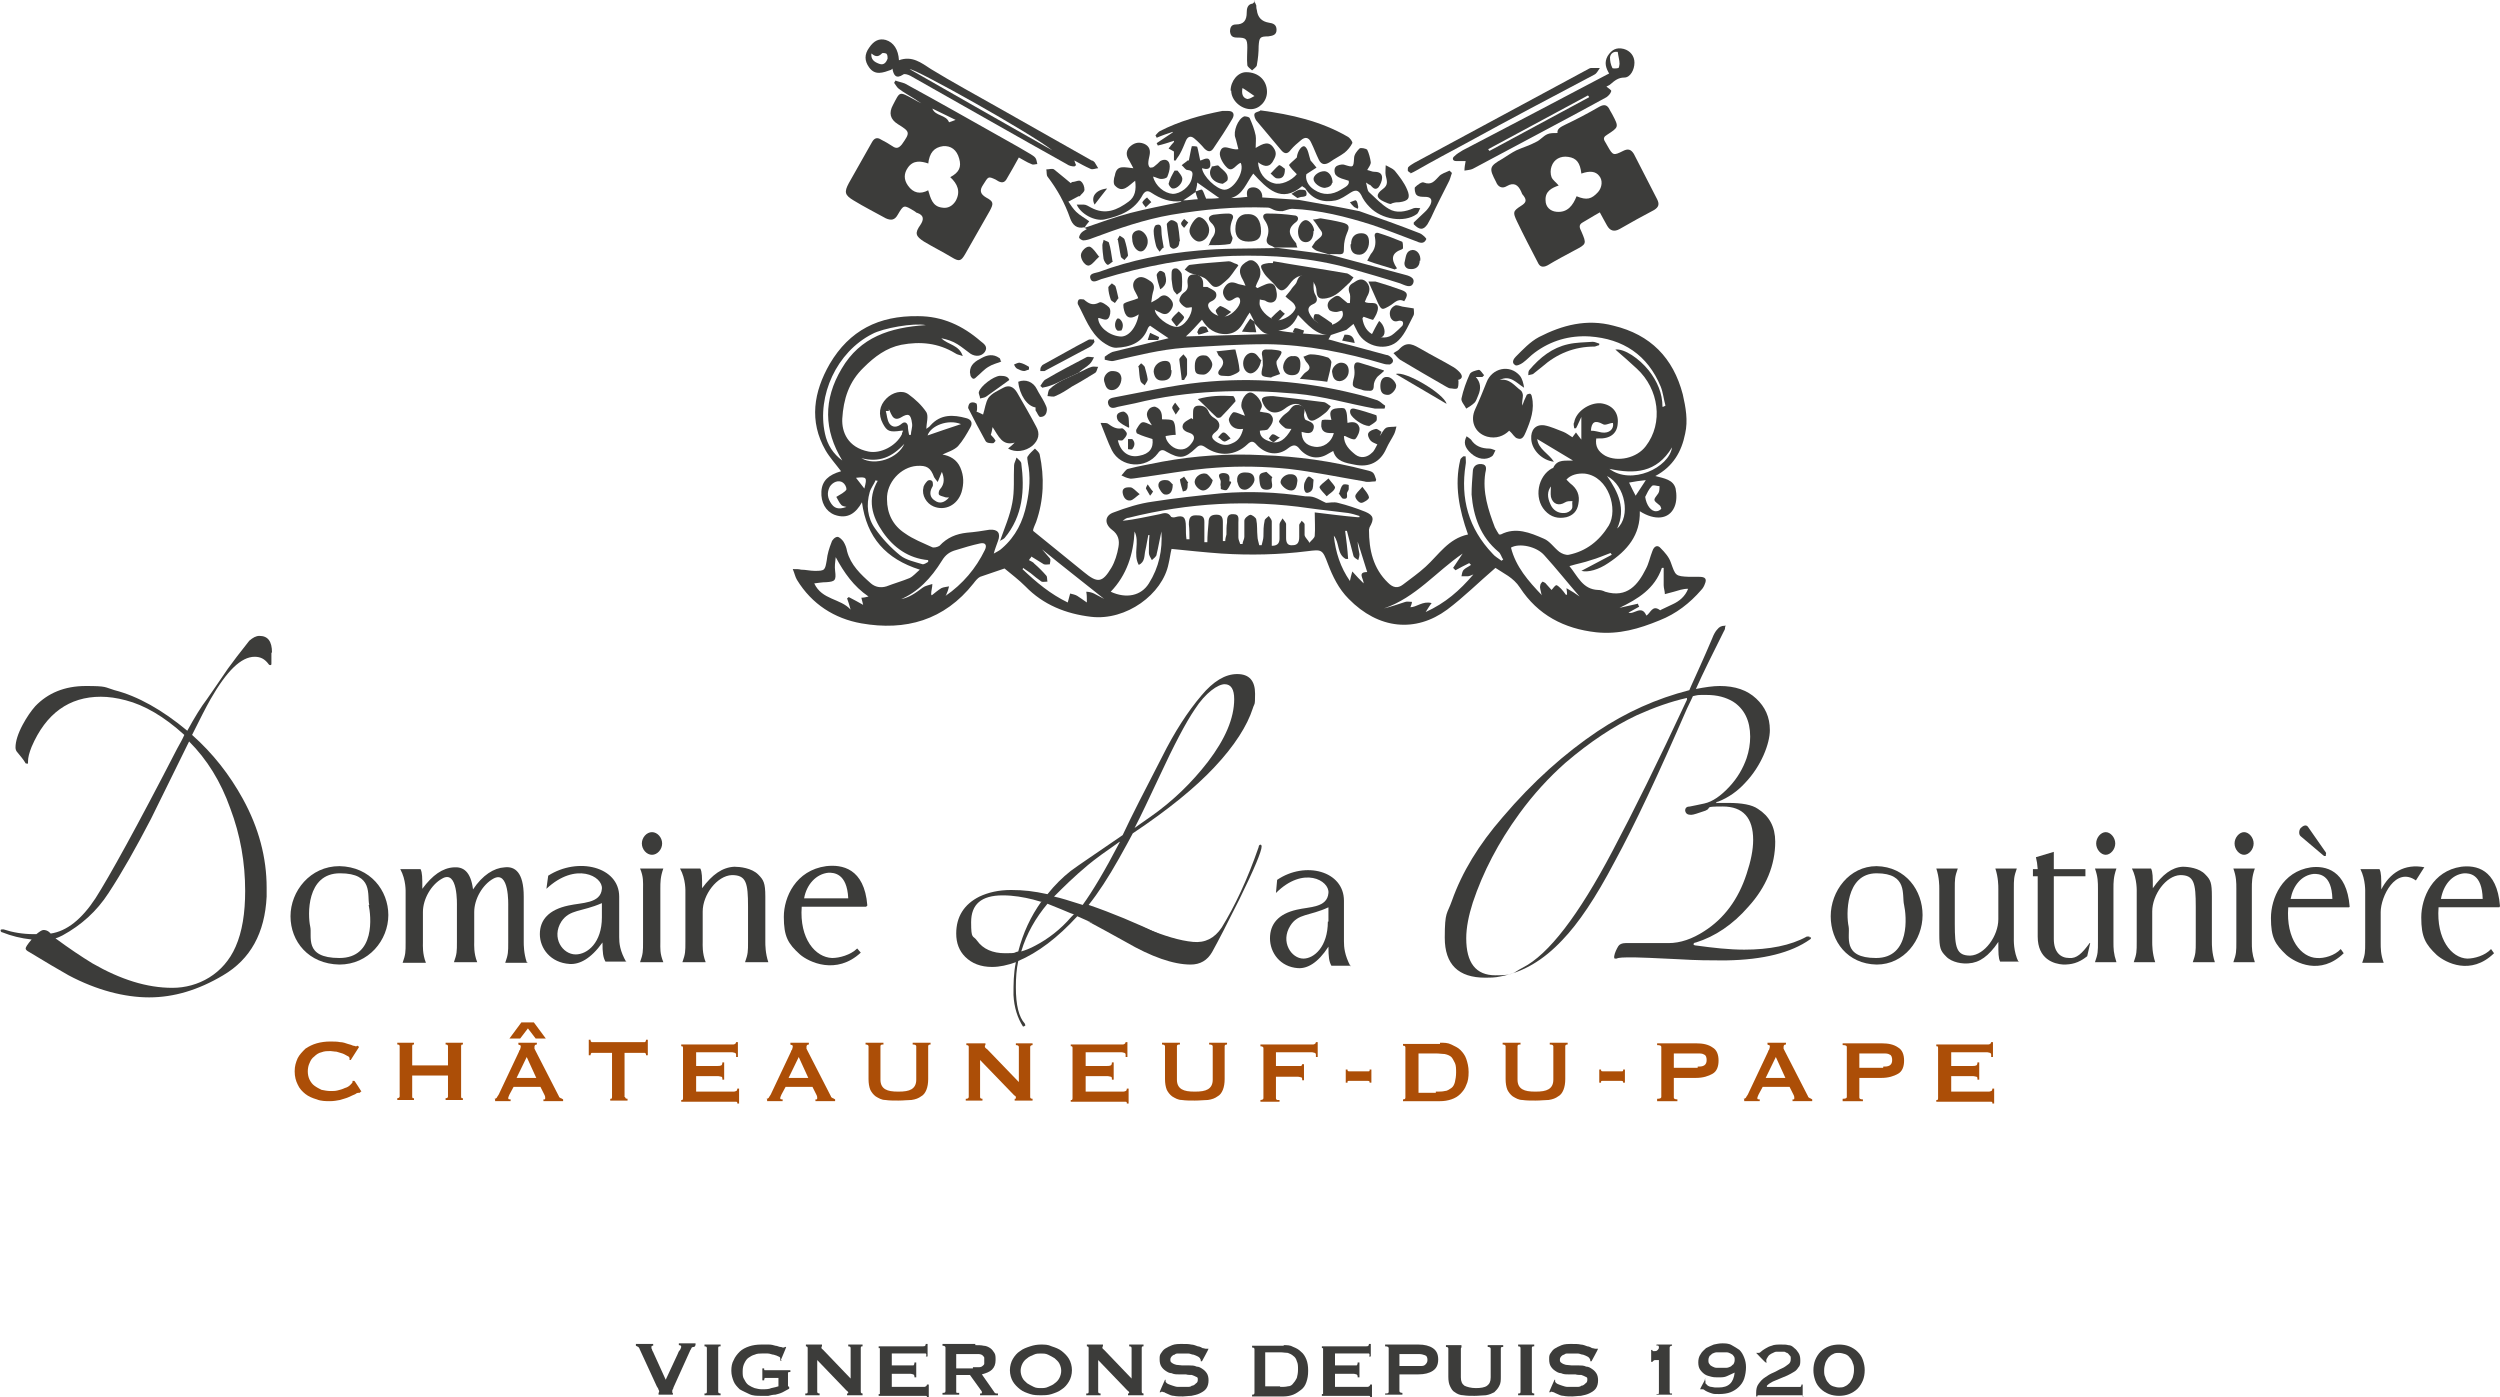 <?xml version="1.0" encoding="UTF-8"?><svg id="uuid-b3dca4c1-58d4-45d7-b423-4a3325665500" xmlns="http://www.w3.org/2000/svg" viewBox="0 0 419.1 234.2"><g id="uuid-c8934486-b2b8-4a1c-bb6b-f2c627208aa1"><path d="m196.4,92c-.2.8-.3,1.7-.5,2.5-1,5.1-7.1,9.6-13,8.9-4.2-.5-8-2-11-5.1-1.1-1.1-2.3-2-3.5-3-1.4.5-2.7.9-4.1,1.4-.4.2-.8.7-1.1,1.1-4.9,6.2-11.4,8-18.8,6.7-4.5-.8-8.3-3.2-10.8-7.3-.3-.5-.4-1.1-.7-1.8.7,0,1,0,1.4.1.8,0,1.5.2,2.3.2,1.7,0,1.7-.1,2-1.8.1-1,.4-2,.8-3,.1-.4.6-.9,1-.9.3,0,.8.5,1,.8.3.5.5,1,.6,1.6.6,2.3,2.3,3.9,4,5.4.7.6,1.6.8,2.6.5,1.3-.5,2.7-.9,3.9-1.4.6-.3,1.1-.9,1.7-1.4-5.7-1.8-8.9-5.4-9.7-11.3-1,1.8-2.4,2.9-4.6,2.1-1.5-.6-2.3-2.1-2.2-3.9.1-1.8,1.2-2.8,3.3-3.4-.9-1.2-1.9-2.3-2.6-3.5-2.8-4.9-2-9.8.7-14.5,3.3-5.6,8.2-8.1,14.8-8,4.1,0,7.5,1.6,10.5,4.2.5.4,1.3.9.7,1.8-.6.8-1.6.8-2.4.3-.7-.5-1.4-1.1-2.2-1.6-.8-.5-1.7-.8-2.7-1,1.1,1.1,3,1.1,3.6,3-.4-.2-.9-.2-1.3-.5-2.8-1.7-5.8-2-9-1.4-2.5.5-4.5,2-6.3,3.8-2.5,2.4-3.4,5.3-3.6,8.6-.1,2.2.9,4.8,4.4,5.5,2,.4,4.6-.9,5.6-2.9,0-.2.1-.4.2-.6-.1,0-.2,0-.3,0-2,.3-2.4.1-3.1-1.2-.8-1.5-.6-3,.6-4.2,1-1,2.6-1.5,3.7-.7,1.1.8,2.2,1.8,3,3,.4.7,0,1.8,0,2.8.2-.2.5-.3.7-.6,1.7-1.9,3.8-1.8,6-1.2.8.2,1.1.8.7,1.5-.6,1.1-1.3,2.3-2.1,3.2-.7.7-1.8,1-2.6,1.4,1.2.2,2.4.8,3,2.2.6,1.4.6,2.7.2,4.1-.7,2.2-2.8,3.2-4.7,2.4-1.2-.5-2-1.9-1.7-3.1,0-.4.4-.9.7-1.2.1-.1.5-.2.7,0,.2.1.2.5.2.7,0,.2-.1.3-.2.5-.4.8-.3,1.6.5,2.1.8.6,1.6.4,2.4-.5-.4,0-.6,0-.8-.1-.3-.1-.8-.2-.9-.4-.1-.2,0-.7.2-.9.8-.9.7-1.9.3-2.9-.2.5-.4,1-.7,1.7-.3-.4-.5-.6-.6-.8-.6-1.6-1.2-2-2.9-1.9-2.7.2-5.1,2.8-5,5.6,0,2.4,1,4.4,3,5.7,1.4,1,3,1.6,4.5,2.3.3.2,1,0,1.3-.2,1.3-1.4,2.8-2,4.6-2.2,1.3-.1,2.6-.3,3.8-.5,1.4-.1,1.9.6,1.4,1.9-.2.6-.5,1.3-.7,2.1.5-.3,1-.5,1.4-.9,2.3-2,3.5-4.5,4.1-7.4.5-2.3.7-4.6.2-7,0-.3-.2-.8,0-1,.3-.5.8-.9,1.2-1.3.3.3.7.6.8,1,.8,3.8.7,7.6-.6,11.3-.2.5-.4.9-.5,1.3,0,0,0,.2,0,.2,2.8,2.3,5.7,4.6,8.5,6.9,2.3,1.9,3.1,1.8,4.6-.7.6-1,1-2.3,1.2-3.5.2-1.1,0-2.1-1.1-2.9-1.3-1-1.2-2.4.3-2.9,2.1-.8,4.3-1.5,6.5-1.8,3.8-.6,7.6-1,11.5-1.4,4.7-.4,9.4-.2,14.1.5.5,0,1.1,0,1.6.2.6.2,1.2.6,1.9.9.5,0,1.3-.2,2,0,1.6.4,3.1.9,4.6,1.5,1.4.6,1.5,1.2.7,2.6,0,.1-.1.3-.1.4,0,3.4.7,6.5,3.2,8.9.8.8,1.6,1,2.5.3,1.3-1,2.6-1.9,3.8-3,2.2-2,3.8-4.7,7.1-5.4-1.5-4.2-2.3-8.3-1.3-12.5,0-.2.3-.4.5-.6.1,0,.2,0,.4,0,0,.5.1,1,0,1.4-.9,5.7.5,10.7,4.5,14.9.4.5,1,.8,1.5,1.2,0,0,.2-.1.3-.2-.3-.4-.4-1-.8-1.3-3-2.5-4.2-5.9-4.5-9.6,0-1.3.1-2.5.2-3.8,0-.9.6-1.4,1.5-1.3,1,.1.7,1,.6,1.5-.5,3.2.5,6.2,1.6,9.1.2.4.5.9.7,1.2.2,0,.3,0,.3,0,2.5-1.3,4.9-.3,7.2.7,1,.4,1.7,1.5,2.6,2.2.4.3,1.1.6,1.6.5,2.9-.6,5.1-2.3,6.7-4.9,1.6-2.7,0-8.2-4-8.7-1.2-.1-2.4.2-3.1,1,.2.2.4.4.6.6,1.2.9,1.7,2,1.4,3.5-.2,1.2-.9,1.9-2,2.2-1.4.3-2.6,0-3.6-1.1-1.9-2.1-1.2-5.8,1.2-7.1,0,0,.2,0,.2-.1.7-1.5,2.1-1.1,3.3-1.2-2-1.2-4-2.4-6-3.6.2,1.7,1.9,2.4,2.8,3.8-1.9-.2-3.7-1.9-3.8-3.8-.1-1.5.7-2.5,2.2-2.3,1.1.2,2.1.7,3.2,1.1.5.2,1,.6,1.5.9.2-.3.4-.5.6-.8.3.4.5.7.9,1.2v-3.8c-.4.8-.6,1.4-.9,1.9,0,0-.2,0-.3,0,0-.3-.2-.7,0-1,.3-1.8,2.5-3.3,4.4-3.2,1.9.2,3.1,1.5,2.9,3.4-.1,1.7-1.3,2.6-3.3,2.5-.1,0-.2,0-.3,0-.2,1.3.3,2.2,1.5,2.9,2.1,1.1,5.3.4,6.8-1.6,3-3.9,2.2-9.6-1.5-13-1.2-1.1-2.3-2.1-3.6-3.2,1.5-.2,4,1.5,5.6,3.5,1.4,1.8,2.3,3.8,2.3,6.1.2,0,.3-.1.5-.2-.3-1.1-.4-2.2-.8-3.2-2.2-5.3-6.3-8-11.9-8.4-3.4-.2-6.5.7-9.2,2.7-.7.5-1.3,1.2-2,1.7-.4.3-1.1.6-1.3.4-.7-.4-.2-1.1.1-1.4,1.2-1.2,2.4-2.5,3.9-3.3,3.9-2,8-3.1,12.5-1.9,6.2,1.5,10,5.4,11.6,11.5.5,2.2.9,4.4.4,6.6-.6,3-2,5.5-5,7.1,1.5.4,3,.6,3.4,2.1.2,1,.2,2.2-.2,3.1-.9,2.1-3.3,2.3-5.8.7.1,4-2.1,6.6-5.3,8.7-1.6,1.1-3.4,1.6-4.5,1.3,1.7-.9,3.4-1.8,5.1-2.7l-.2-.3c-1.1.4-2.2.9-3.3,1.2-1.1.4-2.3.6-3.6,1,1.4,1.7,2.2,3.9,4.8,4,.4,0,.8.1,1.2.3,3.7,1.1,5.5-1.2,6.8-3.8.5-.9.7-2,1.1-3,.3-.9.9-1.1,1.4-.5.7.7,1.4,1.5,1.7,2.4.8,2.2.7,2.3,3.1,2.4.6,0,1.1,0,1.7,0,.9,0,1.3.3.9,1.2-.1.3-.3.7-.6,1-1.9,2.2-4.2,4-7,5.1-3.4,1.4-6.8,2.4-10.6,2-5.4-.6-9.8-2.9-12.8-7.5-1.1-1.7-2.8-2.4-4.1-3.3-2.8,2.4-5.3,4.9-8.1,7-5.3,3.9-11.5,3.3-16.5-1.8-1.7-1.7-2.7-3.8-3.5-5.9-.9-2.4-1-2.4-3.4-2.1-4.8.6-9.6.7-14.4.4-2.8-.2-5.6-.5-8.6-.8Zm31.5-5.3c0,0,0-.1,0-.2-.6-.2-1.3-.4-1.9-.5-2.2-.3-4.4-.5-6.5-.8-10.2-1.5-20.3-.9-30.3,1.6-.4,0-.7.3-1,.5,2.1-.2,4.1-.7,6.2-1.1.7-.2,1.4-.4,1.9.4,0,.1.5.2.7.1,1.4-.4,1.8,0,1.8,1.6,0,.7,0,1.4.1,2.1.2,0,.3,0,.5,0,0-.8,0-1.7-.1-2.5,0-1.2.3-1.6,1.5-1.5.8,0,1.1.3,1.1,1.1,0,1.1,0,2.3,0,3.4h.5c0-1.1.1-2.2.2-3.3,0-.7.2-1.2,1-1.3,1-.1,1.4.2,1.4,1.2,0,1.1,0,2.1,0,3.2.1,0,.3,0,.4,0,0-.4.1-.7.2-1.1,0-.7,0-1.4.1-2,0-.7,0-1.5,1.1-1.4,1,0,.8.8.8,1.4,0,.8,0,1.7,0,2.5,0,.4.2.7.3,1.1.1,0,.2,0,.4,0,0-.4.3-.8.3-1.2,0-.9,0-1.8,0-2.7,0-.4.6-.9,1-1,.3,0,1,.5,1,.8.2.9.1,1.9.2,2.8,0,.5.2,1,.3,1.5.1,0,.3,0,.4,0,.1-.5.3-1,.3-1.5,0-.9,0-1.7.2-2.6,0-.3.4-.5.7-.8.2.3.5.6.5.9,0,.6,0,1.1,0,1.7,0,.8,0,1.5,0,2.4,1.2,0,1.3-.7,1.3-1.3,0-.8,0-1.5,0-2.3,0-.3.3-.6.5-1,.2.3.5.6.6.9,0,.8,0,1.6,0,2.4,0,.7.2,1.3,1.1,1.2.9,0,1.1-.6,1.1-1.4,0-.7,0-1.4,0-2,0-.2.3-.4.4-.7.2.2.5.4.5.6,0,.6,0,1.2,0,1.8.1.5.6.8.8,1.3.3-.4.9-.8.9-1.2.1-1.2,0-2.5,0-3.9,2.5.3,4.8.6,7.1.8Zm-77.2,13.8c1.6-.2,2.8-1.1,4-2,.4-.3,1-.4,1.6-.6,0,.6-.2,1.1-.2,1.7,0,0,0,.1.1.2.5-.4,1.1-.9,1.6-1.2.4-.2.9-.2,1.3-.3-.1.4-.2.8-.4,1.2,0,.1-.1.3-.2.4,2.9-2,5.1-4.6,6.6-7.7.4-.8.1-1.3-.8-1.1-1.4.3-2.7.7-4,1.1-1.1.3-1.8.8-2.4,1.8-1.8,2.9-4,5.3-7.2,6.6Zm85.7,1.3c1.1,0,2.1-1.1,3.6-.7-.4.5-.6.9-1,1.5,3.3-1.5,5.7-3.6,8-6.3-.5.2-.7.3-.9.3-.4,0-.7,0-1.1,0,.1-.4.1-.8.4-1.1.3-.3.8-.5,1.2-.8-.1-.1-.2-.2-.3-.3-.8.4-1.6.8-2.3,1.2-.1-.1-.3-.3-.4-.4.5-.8,1.1-1.6,1.6-2.4-4.4,3-7.9,7.4-13.2,9.2,1.2-.3,2.4-.7,3.6-1.1.3-.1.7,0,1.1,0,0,.3-.2.7-.3,1Zm22-2.2c-.1-.6-.3-1-.2-1.4,0-.3.2-.5.4-.7.2.1.5.2.6.4.3.3.6.7.9,1,.3-.3.5-.7.8-.8.2,0,.6.4.8.6.3.3.5.6.8,1,0,0,.1,0,.2,0,0-.3,0-.5-.1-1.1.9.5,1.5.9,2.2,1.4-2-2.3-3.9-4.7-5.9-6.9-1.3-1.5-4.2-2.1-5.6-1.3.8,3.2,2.9,5.6,5.2,8Zm-65.6-9.9c0,0-.2,0-.3,0-.2.9-.3,1.8-.5,2.6-.2.8,0,1.9-1.1,2.4-1-1.8.2-3.8-.7-5.6-.2,3.8-1.3,7.3-4,10.1,2.6,1.2,5.1.7,6.4-1.4,1.7-2.7,2.3-5.6,2.1-8.7-.3,1.3-.5,2.6-.8,3.8,0,.4-.5.7-.8,1-.2-.4-.5-.8-.5-1.2,0-1,0-2,.1-3Zm-20,3.8c-.1.1-.2.2-.3.4.3.2.7.3.9.6.7.6,1.4,1.3,2,2,.2.2.1.7.2,1-.3,0-.8.1-1,0-.6-.4-1.2-.9-1.8-1.4-.4-.3-.9-.6-1.3-.9,0,0,0,.2-.1.2,2.3,2.2,4.7,4.2,7.6,5.6.2-.7.3-1.1.4-1.5.4.1.9.2,1.2.4.5.3,1,.7,1.6,1.1,0-.3,0-.3,0-.4,0-.5,0-.9-.1-1.4.4,0,.9.1,1.3.3.6.3,1.1.6,1.7.9-3.5-2.8-7-5.5-10.4-8.3.4.5.9,1,1.3,1.5.2.3,0,.7,0,1-.3,0-.7.1-1,0-.7-.4-1.4-.9-2.1-1.3Zm103.2,9.7c.7-.4,1-1.9,2.3-.9,0,0,.1,0,.2-.1.6-.3,1.3-.6,1.9-.9,1.1-.5,2.1-1.3,2.6-2.6-.9,0-1.7.3-2.4.5-.5.1-1,.3-1.5.4,0-.5-.2-1-.2-1.5,0-1,0-1.9,0-2.9-.1,0-.2,0-.3,0-1.2,3.5-4,5.2-7.1,6.7,1-.2,2.1-.5,3.1-.7,0,.2.1.3.2.5-.6.3-1.2.7-1.8,1,.9.4,2.2-1.4,3,.5Zm-139.5-5.4c1.3,2.8,4.4,2.5,6.1,4.4-.2-.8-.4-1.3-.6-1.9.1,0,.2-.2.3-.2.8.4,1.5.8,2.4,1.3-.1-.4-.2-.8-.3-1.2.4,0,.8-.1,1.2-.2-2.5-1.7-4.1-4-5.5-6.6-.1.8-.2,1.6-.1,2.3.2,1.6,0,1.8-1.5,1.9-.6,0-1.2.1-2,.2Zm18.7-43.3c-2-.4-7.2.5-9,1.5-5.9,3-9.3,10.3-7.9,16.7.4,1.9,1.4,3.4,2.9,4.5-3.1-5.1-3.2-10.2-.1-15.4,3.1-5.3,8.1-6.9,14.1-7.3Zm70.5,34.5h-.2c.2,1.5.4,3.1.5,4.7-.1,0-.3,0-.4,0-1.5-.8-1-2.7-2-3.9.3,2.8,1.1,5.3,2.7,7.6.1-.5.2-.9.4-1.6.7.8,1.3,1.4,1.9,2,0-.8-1.1-1.9.6-1.9-.5-1.7-1.1-3.4-1.6-5.1,0,.7.2,1.4.3,2.1,0,.3-.1.7-.2,1-.3-.2-.7-.4-.8-.7-.4-1.4-.7-2.8-1.1-4.2Zm-78.5-8.4c-.1,0-.3,0-.4-.1-.3.7-.8,1.3-1,2-.6,2.1-.4,4.3.9,6.1,1.2,1.7,2.6,3.2,4.2,4.5,1,.8,2.5,1.1,3.8,1.5.2,0,.6-.2.9-.4v-.3c-3.3-.3-5.8-2.1-7.6-4.7-1.8-2.6-2.7-5.5-.8-8.7Zm-5.2,4.4c-.3-.1-.8-.1-1-.4-.3-.3-.5-.8-.8-1.3.3-.2.7-.4,1-.6.3-.2.7-.5.7-.7,0-.4-.3-.9-.6-1.1-.7-.5-1.7-.1-2.2.7-.5,1-.4,1.9.3,2.9.7,1,1.7.8,2.7.4Zm133.8-1.7c.2,1.4,1,2.5,1.9,2.4.3,0,.6-.2.8-.4,0,0-.1-.5-.3-.6-1.1-.9-1.1-.8-.2-2,.2-.3.2-.8.2-1.2-.4,0-1.1-.3-1.3,0-.5.5-.8,1.2-1.1,1.8Zm-15.7-1.9c-.8,1-.7,2-.2,3.1.4,1,1.3,1.6,2.4,1.5.4,0,1-.3,1.2-.7.2-.3,0-.9.1-1.3-.4,0-.9,0-1.2.2-1.1.7-2.1.3-2.4-.9-.1-.6,0-1.2,0-1.8Zm-111.1-12.5c-.2,0-.3,0-.5,0,.2.7.2,1.5.6,2.1.5.7,1.3.7,2.1,0,.5-.4.9-.1,1,.4,0,.5.1,1,.2,1.5.1,0,.2,0,.3,0,0-.6.3-1.3.2-1.9-.2-1.6-.6-1.8-1.9-1-.7.4-1.2.2-1.5-.4-.2-.3-.3-.7-.5-1Zm131.3,6.1c-2.6,4.3-6.3,4.5-10.5,3.6,3.7,2.8,10-.2,10.5-3.6Zm-9.2,13.6c2.3-2,1.4-7.2-1.7-8.8,1.9,2.7,3.2,5.5,1.7,8.8Zm-4.4-16.4c.7,0,1.2.2,1.8.3,1.3.2,2.1-.6,1.9-1.6-.6,0-1.3.5-1.7.2-1.3-.7-1.9-.4-2,1.1Zm-105.6-1.1c-2.2-.9-5.1.3-5.6,1.9,1.7-.6,3.5-1.2,5.6-1.9Zm114.7,9.4c-.9.1-1.7.2-2.7.4.4.9.8,1.6,1.1,2.2.6-.9,1.1-1.7,1.7-2.6Zm-124.2-6.1c-2,2.2-4.2,3.2-7.2,2.4,2.3,1.4,6.2,0,7.2-2.4Zm-8.1,5.7c.5.6.9,1.2,1.4,1.8.5-1.9.4-2-1.4-1.8Z" style="fill:#3c3c3a; stroke-width:0px;"/><path d="m156.3,18.5c-1-.7-2.1-1.3-3.1-2-.8-.5-1.7-1-2.5-1.6-.3-.2-.5-.6-.8-1,0-.1.2-.3.2-.4.5.2,1.1.3,1.6.5,5.7,3.1,11.3,6.3,17,9.5,1.4.8,2.7,1.5,4,2.3.3.2.7.4.9.7.2.3.2.7.3,1-.3,0-.7.2-1,0-.8-.3-1.5-.8-2.1-1.1-.7,1.3-1.4,2.5-2.1,3.7-.5.8-1.2.4-1.8,0-1.3-.6-1.2-.5-2.1.9-.6.9-.5,1.5.5,2.1,1.3.7,1.3,1,.6,2.3-1.4,2.4-2.7,4.8-4.1,7.2-.7,1.2-1,1.3-2.3.5-1.5-.9-3.1-1.7-4.6-2.6-1.4-.9-1.6-1.4-.6-2.8.6-.9.6-1.6-.5-2-.2,0-.3-.2-.5-.3-1.8-1.1-1.8-1.1-2.8.6-.5.9-1.1,1-2,.6-1.8-1-3.6-1.9-5.4-3-1.5-.9-1.6-1.4-.8-2.9,1.3-2.3,2.6-4.6,3.9-6.9.4-.7.9-.8,1.5-.4.6.3,1.3.7,1.9,1.1.7.5,1.1.3,1.6-.3,1.4-2,1.4-2.1-.7-3.4q-1.9-1.2-.8-3.2c1.2-2.3,1-2.3,3.4-1,1,.6,2.2,1.1,3.2,1.6.5,1.3,2.3,1,2.8,2.3.3-.1.6-.2,1.1-.4-1.4-.7-2.7-1.3-3.9-1.9Zm-.7,8.9c-1.2-.4-2.5-.6-3.4.7-.7,1-.7,2,0,3,.9,1.3,2.1,1.5,3.4.8.4,1.3.7,2.7,2.3,2.9,1,.2,1.8-.3,2.3-1.1.9-1.6.3-2.9-.9-4,1.5-.8,1.9-1.7,1.5-3.1-.4-1.5-1.4-2.2-2.7-2.1-1.5.2-2.3,1.1-2.5,3Z" style="fill:#3c3c3a; stroke-width:0px;"/><path d="m222.7,56.9c.9.2,1.7.5,2.6.7,2.4.6,4.8,1.3,7.1,1.9.3,0,.6.2.9.5.1.1.3.4.2.6,0,.2-.3.4-.5.5-.3,0-.7,0-1-.1-6.4-1.9-12.9-3.2-19.6-3.3-4.6,0-9.2.3-13.8.6-4.1.3-8,1.3-11.9,2.2-.5.1-1-.1-1.5-.2,0-.2,0-.3,0-.5.4-.3.8-.6,1.3-.8,3.3-.8,6.5-1.6,9.4-2.3-.8-.5-1.9-1.3-3.1-2.1,0,0-.3.2-.4.5-.9,2.4-3,3.1-5.3,3.2-.8,0-1.6-.5-2.3-1-2.1-1.6-2.9-4.1-4.1-6.3-.1-.2,0-.7.2-.8.2-.1.6,0,.8,0,.8.7,1.5,1.1,2.6.5.3-.2,1.2.4,1.6.8.3.3.3,1,.1,1.5-.4,1.1-1.3.3-1.9.3,0,1.4,1.7,2.9,3.6,3.1,1.4.2,2.8-1.4,3.2-3.7-.9.6-1.8.9-2.3-.2-.2-.5-.4-1.4-.2-1.6.6-.4,1.5-.5,2.4-.9,0-.2-.3-.7-.5-1.1-.4-.7-.5-1.4,0-2,.7-.7,1.4-.5,2.2,0,.7.4,1.1.8.9,1.7-.2.6-.3,1.2-.4,2.1.6-.3.9-.5,1.2-.7.7-.7,1.3-.6,1.9,0,.7.7.7,1.3.1,2.1-.6.8-1.2.6-1.9.2-.2-.1-.5-.2-.7-.4,0,1.1,2.3,2.9,3.7,2.9,1.2,0,2.6-2,2.5-3.3-.4,0-.8.2-1.1,0-.4-.2-.9-.7-1-1.1,0-.4.3-1,.7-1.3.6-.4.8-.8.7-1.5-.1-.8,0-1.6,1.1-1.6.9,0,1.5.6,1.5,1.5,0,.2,0,.4,0,.6.2,0,.5,0,.7,0,.5.3,1.1.5,1.4.9.3.6,0,1.2-.7,1.5-.7.3-.7.8-.3,1.4.6.9,1.8,1.3,2.8,1.1.9-.2,2.3-1.6,2.3-2.5,0-.7-.4-.8-.9-.5-.6.4-1.1.7-1.6,0-.5-.7-.5-1.3,0-2,.5-.7,1.1-.8,1.9-.5.4.2.8.2,1.5.4-.2-.5-.3-.7-.4-.9-.9-1.5-.7-2.5.9-3.3.2-.1.6-.1.8,0,1.2.6,1.5,2.1.9,3.2-.2.4-.4.8-.5,1.2,0,0,.2.1.3.2.4-.2.8-.4,1.3-.6.7-.3,1.4-.3,1.7.4.2.6.4,1.5.1,2.1-.3.6-1.1.7-1.8.2-.2-.1-.6-.1-.9-.2,0,.3-.1.7,0,1,.3,1.1,1.8,2.4,2.9,2.5,1.1,0,2.8-1,3.1-2.1,0-.2-.2-.6-.4-.8-.4-.4-.9-.7-1.3-1.1.4-.5.8-.9,1.1-1.4.3-.4.7-.7.8-1.1.3-.9.8-1.3,1.7-1.1.8.2,1.2.8,1.1,1.7,0,.5,0,1.1.3,1.6.4.7.4,1.3-.4,1.6-.9.4-.9,1-.5,1.7.9,1.7,3.1,2.4,4.6,1.3.6-.4,1.2-1,.8-1.9-.3,0-.7.2-1,.2-.4,0-1-.1-1.2-.4-.4-.6-.3-1.3.4-1.8.5-.3.9-.8,1.5-.3.4.3.8.7,1.2,1,.1,0,.3,0,.4,0,0-.5.1-1,0-1.5-.4-.9-.2-1.5.6-1.9.6-.4,1.3-.9,2.1-.2.7.7.7,1.5.3,2.3-.2.3-.3.7-.5,1.1.8.5,2.1-.3,2.2,1,0,.7-.4,1.4-.8,2,0,.1-1-.3-1.6-.5,0,0-.2.2-.2.3.2,1.3.8,2.3,2,2.8,1.1.5,2.3.6,3.3-.3.5-.4,1-.9,1.4-1.3.1-.2.2-.5,0-.7,0-.1-.5-.2-.7-.1-.6.2-1,0-1.3-.6-.3-.9,0-1.6.8-2,.3-.1.8.1,1.2.2.6.1,1.2.2,1.9.3,0,.3.1.8,0,1.1-.8,1.5-1.4,3.1-2.5,4.2-1.9,2-5.6,1.2-6.9-1.3-.2-.4-.4-.8-.7-1.4-.5.4-.8.7-1.2,1h0c-.9.3-1.8.6-2.7.9-2.4,0-3.8-1.8-5.4-3.4-.7,1.6-1.7,2.5-3.3,2.6,1,.2,1.9.3,2.9.4,2,.2,3.9.3,5.9.4Zm-12.4-2.9h0c-.2-.5-.5-1-.8-1.6-1.1,1.5-1.5,3.4-3.8,3.6-2,.1-3.3-.9-4.2-2.4-1,1.1-1.9,2.1-2.7,2.8,4.6-.1,9.4-.3,13.9-.4-1.1,0-1.7-1.1-2.5-1.9Z" style="fill:#3c3c3a; stroke-width:0px;"/><path d="m268.2,35.6c-1.1.6-2,1.2-2.9,1.7-.7.4-.5.9-.2,1.5.9,2.1.9,2.1-1.2,3.2-1.5.8-3,1.6-4.5,2.5-.8.4-1.3.2-1.6-.5-1.2-2.3-2.4-4.6-3.5-6.9-.7-1.5-.7-1.7.7-2.6.8-.5,1-.9.4-1.7-.2-.2-.3-.4-.4-.7-.5-1.1-1.2-1.6-2.4-.9-.8.5-1.5.1-1.8-.7,0,0,0,0,0,0-1.2-2.3-1.2-2.6,1.1-3.9.8-.5,1.5-1,2.3-1.4,1.1-.5,2.2-.8,3.3-1.4.7-.3,1.2-1,1.9-1.3.4-.2,1-.2,1.7-.2-.1-.7.5-1,1.3-1.4,1.9-.9,3.8-1.9,5.7-3,.9-.5,1.4-.3,1.8.6.1.2.3.5.4.7,1.1,2.1,1.1,2.1-.9,3.4-.5.3-.7.6-.3,1.2.1.2.3.5.4.7.9,1.6,1,1.6,2.6.8.8-.4,1.3-.3,1.8.5,1.3,2.5,2.6,5.1,3.9,7.6.4.8.3,1.3-.5,1.8-1.9,1-3.9,2.1-5.8,3.2-.9.5-1.6.3-2.1-.6-.3-.6-.7-1.2-1.1-2Zm-3.1-6.5c-.2-1.8-.8-2.6-2.2-2.8-1.3-.2-2.4.4-2.8,1.6-.2.5-.2,1.3,0,1.8.2.5.8.9,1.2,1.4-1.2.4-2.3,1-2.2,2.5,0,1.1.8,1.8,1.8,1.9,1.9.2,2.8-1.1,3.4-2.6,1.7.7,2.5.5,3.6-.7.7-.8.8-2,.2-2.7-.6-.8-1.6-.9-3-.4Z" style="fill:#3c3c3a; stroke-width:0px;"/><path d="m181.8,38.2c2.6-.9,5.1-1.8,7.7-2.5,2.7-.7,5.4-1.2,8.2-1.8.2,0,.4-.2.5-.3,1,0,1.9-.2,2.6-.2-.2-.5-.3-.9-.4-1.3.4-.1,1-.4,1.1-.3.3.3.4.9.7,1.5.6,0,1.4,0,2.2-.1-1.3-.9-2.4-1.7-3.7-2.6,0,.6-.2,1.1-.3,1.6-.7.5-1.4,1-2.2,1.5-2,.3-3.7-.4-5.2-1.4-.6-.4-1-.3-1.4.3-1.4,2.7-3.8,3.6-6.5,4.2-1.6.3-3.9-.9-4.6-2.5.5,0,.8,0,1.2,0,.4,0,.8.3,1.2.5,2.4,1.3,4.4.4,6.3-1,1.1-.8,1.3-2,1.1-3.5-1.1.8-2.1,2.2-3.4.8-.3-.3-.2-1.2,0-1.7.3-1.9,1.7-1.3,3.1-1.2-.3-.6-.5-.9-.7-1.3-.5-.7-.6-1.5,0-2.2.7-.7,1.5-1,2.5-.6.9.4,1.1,1.1.9,2-.1.4-.2.9-.2,1.3,0,.2.1.6.3.7.2,0,.5,0,.7-.2.4-.3.7-.6,1-.9.9-.5,1.6-.1,1.6.9,0,.6-.2,1.2-.4,1.7-.1.3-.7.4-1,.4-.5,0-.9-.3-1.4-.4.4,1.6,1.9,2.8,3.3,2.9,1.3,0,2.9-1.2,3.2-2.6.1-.6.4-1.3-.7-1.4-.4,0-.6-.5-1-.8.3-.3.7-.5,1-.8.1,0,.3,0,.2,0,.2-.9.3-1.7.5-2.4,0,0,.8,0,.9.1.2.7.3,1.4.5,2.3.4,0,1.6-1,1.7.5.1,1.1-.7,1-1.4.8.2,1.4,2.4,3.5,3.7,3.6,0,0,0,0,.1,0,1.5,0,3.4-3,2.7-4.5-.8.2-1.4,1.8-2.4.7-.6-.6-1.2-1.7-1.1-2.4.4-1.8,1.9-.3,3.1-.6-.2-.7-.3-1.3-.5-1.9-.4-1,.4-3.2,1.5-3.6.3,0,.8.1.9.3.4.9.8,1.9,1,2.9.1.6,0,1.3,0,2.1,1.2-.7,2.3-1.4,3.2.3.4.8,0,1.4-.4,2.1-.7,1-1.6.6-2.4,0,.1,1.7,1.1,3.1,2.6,3.5,1.2.4,3-.4,3.9-1.5-.5-.5-1-1-1.3-1.5,0-.2.7-.7,1.3-1.3.1-1.1.9-2.2,1.4-1.8.5.4.6,1.4.9,2.3.2.2.6.7,1,1.2-.5.3-.9.6-1.7,1.1-.2.8.2,1.9,1.3,2.6,1.5,1,3,.9,4.5,0,.6-.4,1.5-.7,1.3-1.5-.9-.3-1.6-.4-2.1-.9-.3-.2-.4-1.1-.1-1.4.2-.3,1-.5,1.4-.4,1.6.5,1.6.5,1.7-1.1,0-.6.5-1.2.9-1.6.2-.2,1.1,0,1.3.2.3.6.5,1.4.6,2.1,0,.4-.3.8-.6,1.3.5.1.8.3,1.2.3.7,0,1.3.2,1.3,1,0,.5-.3,1.2-.6,1.6-.6.6-1,0-1.4-.4-.1,0-.3-.1-.7-.4.2.7.2,1.3.5,1.6,1.1,1,2.1,2.1,3.3,2.8,1.3.8,2.8.5,4.2-.1.3-.1.8,0,1.1,0-.2.3-.3.8-.6,1-2.1,1.5-5.9.9-7.9-1.2-.6-.6-1.1-1.3-1.4-2-.5-.9-1-.9-1.8-.4-.8.5-1.6,1.1-2.5,1.3-2,.4-3.8-.1-5-1.9,0-.1-.2-.2-.3-.3,0,0-.1,0-.3-.2-3.5,3-5.9.4-8.2-2.1-1.2,1.6-1.7,3.5-3.7,4.1.9,0,1.8-.1,2.7-.2-.2-.9,0-1.6,1-1.6.9,0,1.6.8,1.5,1.7,2,.1,4.1.3,6.1.4h0c3.4.6,6.8,1.2,10.2,1.9h0c3.4,1.2,6.8,2.4,10.1,3.7.5.2,1.2.9,1.1,1-.4.9-1.1.6-1.8.3-2.4-.9-4.9-1.9-7.3-2.7-4.4-1.4-8.8-2.5-13.4-2.7-.5,0-1.1.3-1.6.4-.3,0-.7,0-1.1-.1-.5-.1-.9-.5-1.4-.5-5.4-.2-10.7.3-16.1,1.2-4.6.8-8.9,2.3-13.2,3.9-.5.2-1.1.4-1.6.4-.2,0-.7-.3-.7-.5,0-.2.2-.6.4-.8.3-.3.6-.4.9-.6h0Z" style="fill:#3c3c3a; stroke-width:0px;"/><path d="m231.3,73.1c.4-.5.6-1.1,1.1-1.4.5-.2,1.1-.1,1.7-.2-.1.4-.2.9-.4,1.3-.4.8-.9,1.5-1.3,2.4-1,2.3-2.9,3.2-5.3,2.7-1.5-.3-3.1-.5-3.6-2.3-.4.2-.7.4-.9.5-1.6,1-3.4.7-4.7-.8-.6-.8-1.1-.8-1.9-.2-1.7,1.4-3.8,1.1-5.3-.5-.5-.6-.9-.8-1.6-.1-2,1.9-4.7,2.1-7,.5-.7-.5-1.1-.4-1.6.1-1.9,1.8-2.7,1.9-5,.6-.6-.4-1-.3-1.4.3-2,2.7-6.2,2.4-7.7-.5-.7-1.4-1.2-2.9-1.9-4.6.7,0,1,0,1.2.1.7.5,1.4,1,2.4.8.2,0,.8.6.8.9,0,.4-.4.8-.7,1.1-.2.1-.5,0-.8,0,.4,1.9,1.8,3,3.6,2.6,1.7-.3,2.4-1.3,2.2-2.8-.9-.3-1.7-.5-2.5-.9-.2,0-.3-.5-.2-.7.3-.5.6-1.1,1-1.2.4-.1.9.2,1.6.5-.6-1-1.3-1.8-.4-2.8.2-.2.7-.4,1-.3,1.1.4,1.1,1.4,1.1,2.1.7,0,1.7,0,1.9.3.4.6.3,1.5.4,2.3-.6,0-1.1.1-1.7.2,0,.8,1,2,2.1,2.2,1.1.2,1.8-.3,2.4-1.2.4-.6.4-1.2-.4-1.5-.7-.2-1.5-.6-1.2-1.4.2-.5.9-.8,1.4-1.1,0,0,.2.1.3.2,0-.3,0-.6,0-.9,0-.7,0-1.4,1-1.4.8,0,1.3.3,1.6,1,.2.5.6.9,1,1.1,1,.6,1.1,1.6.2,2.3-.8.6-.8,1,0,1.6.9.6,1.8.8,2.8.3,1-.4,1.5-1.2,1.8-2.4-1.3.2-2.2-.4-2.4-1.5,0-.4.5-1.2.8-1.3.6,0,1.2.4,1.9.6-.1-.2-.2-.6-.4-1-.6-.9.2-2.7,1.2-2.9.9-.1,2.3,1.7,2,2.5-.1.3-.3.6-.3.7.7.2,1.6.1,1.9.6.7.8,0,1.7-.5,2.3-.2.3-.9.2-1.4.3,0,.9.5,1.5,2,1.9,1.2.3,2.3-.4,3.3-2.2-.3,0-.7,0-1-.1-.4-.3-.9-.7-1.1-1.1,0-.2.4-.7.7-1,.4-.4.9-.6,1.2-1.1.5-.7,1-.9,1.8-.6.8.3.6.9.5,1.5,0,.3.1.8.3.9.7.3,1.6.5,1.3,1.5-.3,1-1.2.7-2,.5,0,1.4.7,2.3,2.2,2.5,1.4.2,2.8-.7,3.2-2.3-.9,0-1.9.1-2.1-1.1,0-.4,0-1.1.2-1.1.5-.1,1,0,1.5,0-.1-.6-.6-1.6.6-1.9.6-.1,1.6-.2,1.7.1.4.6.3,1.5.4,2.3.7-.2,1.7-.3,2,.8.1.6-.3,1.5-.7,1.9-.3.2-1.1-.2-1.7-.5,0,0-.2,0-.2,0,0,1.4.9,2.3,1.9,3.1.9.7,2,.5,2.8-.3.4-.3.6-.9.9-1.4-.4-.2-.8-.3-1.1-.6-.3-.3-.6-1-.4-1.3.2-.4.8-.6,1.3-.7.2,0,.6.3.9.5Z" style="fill:#3c3c3a; stroke-width:0px;"/><path d="m149.4,11.7c-1.4.5-2.7,1-3.7-.4-.8-1.1-.8-2.2,0-3.3.8-1.2,1.7-1.6,2.8-1.3,1.3.4,2.1,1.6,2.2,3.4,2.2-.8,3.7.4,5.4,1.5,3.6,2.2,7.3,4.2,11,6.3,5.3,3,10.6,6,15.9,9,.2,0,.4.2.5.3.2.3.4.7.6,1-.4,0-.9.3-1.3.1-.9-.4-1.8-.9-2.7-1.4.1.3.2.6.3.8-.1,0-.2.2-.3.2-.4,0-.9-.1-1.3-.4-8.8-4.9-17.5-9.9-26.2-14.8-.4-.2-1-.4-1.2-.2-1.2.8-1.6.1-1.8-1Zm27,13.5c-3.3-2.7-23.1-13.8-23.9-13.6,8,4.6,16,9.1,23.9,13.6Zm-30.3-16.4c-.2,1.2.5,1.6,1.3,1.9.8.3,1.2-.3,1.4-.9,0-.2,0-.6-.2-.8-.2-.1-.7-.2-.8,0-.7.7-1.2.4-1.8-.1Z" style="fill:#3c3c3a; stroke-width:0px;"/><path d="m269.8,12.4c-.6-1-.9-1.9-.3-3,.7-1.1,1.5-1.5,2.7-1.2,1.1.3,1.8,1.2,1.8,2.3,0,1.2-.7,2.5-1.7,2.5-1,0-1.6.5-2.3,1.1-.2.2-.5.3-.7.4.3.3.9.6.8.8-.1.4-.5.8-.8,1-2.9,1.6-5.9,3.2-8.9,4.8-4.5,2.4-9,4.8-13.5,7.2-.4.2-.9.2-1.4.3,0-.5.1-1.1.2-1.6-.4,0-1,0-1.6,0-.6,0-.7-.5-.3-.8.4-.4.9-.7,1.4-1,8.1-4.2,16.2-8.5,24.2-12.7,0,0,.2-.1.4-.2Zm-20.3,12.6c0,.1.1.2.2.3,5.6-3,11.1-6,16.7-9,0-.1-.1-.2-.2-.3-5.6,3-11.1,6-16.7,9Zm21.6-16.3c-.5-.1-1.1.2-1.2.9,0,.6.1,1.2.4,1.8,0,.1.7.1,1,0,.1,0,.2-.5.2-.7,0-.6-.2-1.2-.3-2Z" style="fill:#3c3c3a; stroke-width:0px;"/><path d="m253,72.2c-.9.9-2.2,1.4-3.7,1-2.1-.6-2.9-2.7-2-4.6.7-1.5,1.3-3,1.9-4.5.9-2.4,3.9-3.1,5.6-1.1.4.5.6,1.3.7,2-1.3-.8-2.3-2.2-4.1-1.3,1.7-.3,2.5,1,3.6,1.8.2.2.3.6.3.8,0,.5-.2,1.1-.1,1.7.2-.6.4-1.1.7-1.7,0-.2.4-.3.6-.3.1,0,.3.3.3.5.5,2.1-.2,4-1,5.9-.3.7-.6,1.4-1.4,1.1-.5-.1-.8-.8-1.3-1.2Z" style="fill:#3c3c3a; stroke-width:0px;"/><path d="m213.8,41.5c2.3.3,4.6.6,6.8.9.8.1,1.6.2,2.4.3h0c4.1,1.1,8.2,2.2,12.3,3.3.8.2,2,.5,1.6,1.5-.4.9-1.4.3-2.2,0-2.8-.9-5.6-1.7-8.4-2.5-6.4-1.8-13-2.3-19.7-2.1-7.5.3-14.8,1.7-22,3.9-.6.2-1.5.8-1.8-.1-.3-.9.8-.9,1.4-1.1,5.4-2,11-3.1,16.7-3.6,4-.4,8.1-.3,12.1-.4.2,0,.5,0,.7,0h0Z" style="fill:#3c3c3a; stroke-width:0px;"/><path d="m232.3,68.5c-.6,0-1.2,0-1.8,0-4.4-.8-8.7-2.1-13.2-2.5-9-.8-18.1-.6-27,1.6-1,.2-1.9.4-2.9.6-.6.2-1.3.4-1.6-.4-.3-.9.5-1.1,1.1-1.2,4.8-.9,9.6-2,14.4-2.5,8.7-.9,17.3-.2,25.8,1.9,1.3.3,2.6.7,3.8,1.1.5.2.8.6,1.3.9,0,.2,0,.3-.1.5Z" style="fill:#3c3c3a; stroke-width:0px;"/><path d="m169.1,75.1c.4-.3.7-.6,1-.9-2.1.6-2.7-1.1-3.7-2.6-.1.6-.2,1-.3,1.3.3.3.6.6.8,1,0,0-.3.4-.4.4-.5,0-1.1,0-1.3-.4-1-1.8-2-3.7-2.9-5.5,0-.2.1-.7.3-.8.2-.2.7-.2,1,0,.2,0,.2.5.2.8,0,.2,0,.4-.1.6.5.2.9.4,1.1.5.3-.9.4-2,.9-2.8.6-.8,1.6-1.2,2.5-1.7.9-.5,1.7-.2,2.3.8,1.1,1.9,2.2,3.8,3.2,5.7.7,1.2.4,2.3-.6,3.2-1.2,1-2.9,1.2-4.1.5Z" style="fill:#3c3c3a; stroke-width:0px;"/><path d="m230.6,80.7c-.7,0-1.3.2-1.9,0-4.2-.7-8.4-1.6-12.7-2.1-4-.4-8.1-.5-12.1-.2-4.6.3-9.2,1.2-13.8,1.8-.3,0-.5.1-.8,0-.5-.1-.9-.3-1.3-.5.4-.4.7-1,1.1-1.1,1.9-.5,3.8-.8,5.7-1.2,5.5-1,11.1-1.4,16.8-1.1,5.9.2,11.7,1,17.4,2.5,1.3.3,1.3.4,1.7,1.6Z" style="fill:#3c3c3a; stroke-width:0px;"/><path d="m211.3,18.5c5.2.7,10.1,1.8,14.6,4.4.4.2.9.9.8,1.1-.3.6-.8,1.2-1.3,1.6-.8.6-1.7,1-2.5,1.6-.8.5-1.4.4-1.8-.4-.5-1-.8-1.9-1.3-2.9-.4-.9-1-1-1.7-.4-.6.5-1.2,1-1.7,1.6-.5.7-1,.8-1.6.1-1.4-1.7-2.8-3.3-4.2-5-.2-.3-.4-.8-.3-1.1.1-.3.7-.4.9-.5Z" style="fill:#3c3c3a; stroke-width:0px;"/><path d="m196.8,26.9v-1.5c-.2-.1-.5-.3-.9-.5.3-.4.6-.8.9-1.1,0,0,0-.2,0-.2-.9.3-1.8.6-2.7.8l-.2-.4c.9-.6,1.8-1.2,2.7-1.8,0,0,0,0,0-.1-.9.3-1.8.6-2.7,1,0-.1-.1-.2-.2-.4.2-.2.4-.5.7-.7,3.3-1.7,6.9-2.7,10.5-3.4.3,0,.7,0,1,0,.9,0,1.1.6.7,1.3-1,1.7-2.1,3.4-3.2,5-.4.6-.9.6-1.5,0-.5-.6-1.1-1.2-1.7-1.7-.6-.5-1.1-.3-1.4.4-.3.7-.6,1.5-1,2.2-.2.4-.5.7-.7,1.1,0,0-.2,0-.3,0Z" style="fill:#3c3c3a; stroke-width:0px;"/><path d="m213.5,43.8c4,.7,8.1,1.3,12.1,2,.5,0,.9.5,1.3.7-.3.4-.5.8-.9,1.1-1.1,1-2,2.1-3.6,2.4-1.1.2-1.6,0-1.7-1.1,0-1.4-.9-2.2-2-2.6-.4-.2-1.1,0-1.5.3-.5.3-.9.9-1.3,1.4-.8.9-1.3.9-2,0-.6-.8-1.5-1.4-2-2.2-.8-1.3-.7-1.5.8-1.7.2,0,.5,0,.7,0,0,0,0-.1,0-.2Z" style="fill:#3c3c3a; stroke-width:0px;"/><path d="m236.5,29c-.2-.1-.4-.2-.5-.4,0-.2,0-.5.1-.6.3-.3.7-.5,1-.7,9.8-5.3,19.5-10.5,29.3-15.8,0,0,.2-.1.3-.1.5,0,1,0,1.5,0-.3.4-.5.9-.9,1.1-7.2,3.8-14.4,7.6-21.5,11.5-2.8,1.5-5.6,3-8.4,4.6-.3.2-.6.3-1,.5Z" style="fill:#3c3c3a; stroke-width:0px;"/><path d="m244.5,63.8c0,.6,0,1.1-.2,1.3-.3.2-.8,0-1.2,0-.2,0-.5-.2-.7-.3-2.6-1.5-5.2-3-7.7-4.5-.4-.3-.7-.7-1.1-1.1.4-.3.8-.4,1.1-.8,1.3-1.3,2.4-.5,3.5.1,1.7,1,3.5,1.9,5.2,2.9.4.2.8.5,1.2.9.6.6.7,1.2-.2,1.4Z" style="fill:#3c3c3a; stroke-width:0px;"/><path d="m210.2,0c.1.3.3.6.4.9,0,.2,0,.5.1.8q.2,1.8,2,2.1c.7.1,1.3.3,1.3,1.2,0,.9-.7,1-1.4,1.1-1.4,0-1.5.2-1.6,1.6,0,1.1-.1,2.1-.3,3.2,0,.3-.5.6-.8.9-.3-.3-.8-.6-.8-.9-.1-1,0-2,0-2.9,0-1.5-.2-1.7-1.7-1.7-.7,0-1.1-.2-1.2-1,0-.8.3-1.2,1-1.2,1.3,0,1.8-.7,1.8-2,0-.6.1-1.4,1-1.5.1-.1.2-.2.4-.3Z" style="fill:#3c3c3a; stroke-width:0px;"/><path d="m206.3,15.2c0-1.6,1.2-3.1,2.6-3.1,2.1,0,3.5,1.4,3.5,3.3,0,1.6-1.3,2.9-2.7,2.9-1.7,0-3.3-1.5-3.3-3.1Zm2-.5c-.2,1,0,1.7.8,1.9.4,0,.8-.3,1.2-.5-.9-.6-1.4-1-2.1-1.4Z" style="fill:#3c3c3a; stroke-width:0px;"/><path d="m181.8,38.1c-1.3.3-2-.4-2.4-1.5-.9-2.6-2.2-4.9-3.8-7-.2-.3-.1-.8-.2-1.2.5,0,1-.2,1.3,0,.9.7,1.8,1.5,2.8,2.3,0,0,.2-.2.3-.2.5,0,1.1-.4,1.4-.1.4.3.6.9.6,1.4,0,.4-.5.7-.8,1.1,0,0-.2,0-.2,0-.6.3-1.1.6-1.7.9.4.6.8,1.2,1.3,1.7.6.6,1.4,1,2.2,1.6-.3.4-.6.7-.8,1.1,0,0,0,0,0,0Z" style="fill:#3c3c3a; stroke-width:0px;"/><path d="m223,42.7c-.7-.2-1.4-.4-2.1-.6-.4-.1-.7-.4-1-.7.2-.3.4-.6.6-.9.2-.2.5-.4.7-.6.5-.4.6-.8.2-1.3-.4-.5-.7-1.1-1.3-1.8.6,0,1-.2,1.3-.2,1.2.2,2.4.4,3.6.7,1.2.3,1.3.7.8,1.8-.3.7-.5,1.6-.5,2.3,0,1.1,0,1.3-1.2,1.2-.4,0-.8,0-1.2,0,0,0,0,0,0,0Z" style="fill:#3c3c3a; stroke-width:0px;"/><path d="m213.8,41.6c-.2-.1-.4-.3-.7-.4-.6-.2-.9-.6-.7-1.3.4-1.1.3-2-.4-3-.5-.7-.2-1.2.7-1.1,1.4,0,2.8.1,4.2.3.8,0,.9.7.4,1.1-1.8,1.3-1,2.4,0,3.6,0,0,0,.3.2.7-1.4,0-2.6,0-3.9,0,0,0,0,0,0,0Z" style="fill:#3c3c3a; stroke-width:0px;"/><path d="m213.4,66.4c2.5.3,5.4.6,8.4,1,.5,0,.9.5,1.3.7-.3.4-.5.8-.9,1.1-.5.4-1,.8-1.6,1.1-.7.4-1.2.3-1.5-.6-.6-2.1-1.9-2.6-3.7-1.2-1.6,1.2-3.1.7-3.8-1.2-.2-.6.1-.9,1.8-.9Z" style="fill:#3c3c3a; stroke-width:0px;"/><path d="m237,37.3c.7-.7,1.4-1.3,2-1.9.3-.3.6-.7.8-1.1.4-.9,0-1.3-.9-1.3-.5,0-1.1,0-1.4-.3-.3-.2-.4-1.1-.3-1.3.4-.4,1.2-1,1.5-.8,1.3.5,1.8-.3,2.5-1,.4-.5,1.2-.7,1.8-1l.4.4c-.2.5-.3,1.1-.6,1.6-1,2-2,3.9-2.9,5.9-.2.4-.4.7-.6,1.1-.7,1-1.3,1-2.3,0Z" style="fill:#3c3c3a; stroke-width:0px;"/><path d="m207.6,44.5c-.8,1-1.2,1.8-1.9,2.4-.6.5-1.3,1.3-2,1.2-.6,0-1.1-1.1-1.8-1.5-.7-.4-1.5-.5-2.3-.8-.3-.1-.7-.4-1-.6.3-.3.6-.8.9-.8,2.2-.3,4.3-.4,6.5-.6.4,0,.7.3,1.4.5Z" style="fill:#3c3c3a; stroke-width:0px;"/><path d="m233.9,45.2c-1.5-.5-3.1-.9-4.7-1.5.3-.5.4-.8.6-1.1.7-.8.9-1.7.7-2.8-.2-.7.2-.9.7-.7,1.3.4,2.6.9,3.8,1.4.2,0,.2.7.2,1.1,0,0,0,.1-.2.2-1.7.6-1.9,1.6-.8,3.2-.1,0-.3.1-.4.2Z" style="fill:#3c3c3a; stroke-width:0px;"/><path d="m233.2,34.2c-.3,0-.8-.2-1.2-.4-1.3-.6-1.4-1.2-.2-2.1,1-.7.7-1.4.5-2.3-.1-.5,0-1.1,0-1.7.5.3,1.1.5,1.5.9.8,1,1.6,2,2.1,3.2.6,1.4.2,1.9-1.3,2.1-.4,0-.7,0-1.3.2Z" style="fill:#3c3c3a; stroke-width:0px;"/><path d="m167.6,90.8c.8-2.3,1.7-4.3,2.1-6.5.4-2,.2-4.2.3-6.3,0-.4.3-.8.4-1.3.3.3.7.6.8.9.6,4.5.3,8.9-2.8,12.6-.2.2-.5.3-.8.5Z" style="fill:#3c3c3a; stroke-width:0px;"/><path d="m229.3,47.2c.6,0,1,0,1.3,0,1.4.4,2.9.9,4.3,1.4,1.1.4,1.2.8.5,1.9-1.1-.6-1.7.4-2.5.8-1.2.7-1.3.7-1.9-.5-.5-1.1-1-2.3-1.6-3.6Z" style="fill:#3c3c3a; stroke-width:0px;"/><path d="m202.6,41.2c.3-.7.4-1,.6-1.3.7-.9.7-1.8-.2-2.6-.6-.6-.4-1.1.4-1.3.8-.1,1.6-.2,2.5-.2.7,0,1,.4.7,1-.4,1-.5,2,0,3,.1.2-.2,1-.4,1.1-1.1.2-2.3.2-3.7.2Z" style="fill:#3c3c3a; stroke-width:0px;"/><path d="m222.5,64c-1.3-.2-2.8-.3-4.6-.5.5-.6.7-.9,1-1.1.8-.5.8-.9.2-1.6-.3-.3-.4-.7-.6-1,.4-.1.8-.4,1.2-.4.9,0,1.9.2,2.8.5.3,0,.7.6.7.8-.1,1-.4,2.1-.7,3.3Z" style="fill:#3c3c3a; stroke-width:0px;"/><path d="m209.3,40.5c-1.5,0-2.2-.8-2.2-2.1,0-1.7.8-2.6,2.2-2.5,1.4,0,2.1,1.1,2.1,2.9,0,1.2-.7,1.7-2.1,1.7Z" style="fill:#3c3c3a; stroke-width:0px;"/><path d="m232,62.2c-.6.6-1,.8-1.2,1.1-.3.4-.5.9-.5,1.3,0,.7-.2,1-.9.9-.4,0-.8,0-1.2-.2-1.6-.4-1.6-.5-1.2-2.1.1-.5.1-1,0-1.6,0-.6.2-1,.9-.8,1.3.4,2.6.8,4.1,1.3Z" style="fill:#3c3c3a; stroke-width:0px;"/><path d="m200.8,66.9c2.1-.6,4-.6,5.9-.5.2,0,.5.8.4.9-.8.9-1.6,1.8-2.4,2.6-.2.2-.7.2-.8,0-1-.9-1.9-1.9-3.1-3Z" style="fill:#3c3c3a; stroke-width:0px;"/><path d="m173.6,68.3c-1.4-.2-2.7-2.1-2.9-4.3,1.2-.5,2.5,0,3.1,1.2.4.8.9,1.5,1.3,2.3.2.4.4.8.4,1.1,0,.7-.3,1.3-1.1,1.3-.3,0-.5-.7-.8-1.1,0-.1,0-.3,0-.5Z" style="fill:#3c3c3a; stroke-width:0px;"/><path d="m248.5,63.2h-1.1q1.2,1.3.4,3.1c-.2.4-.3.9-.6,1.2-.4.4-.9.7-1.4,1-.3-.6-.9-1.2-.8-1.7.3-1.4.8-2.8,1.4-4.1.2-.4,1-.6,1.5-.7.3,0,.6.6.9.9,0,0-.2.2-.3.3Z" style="fill:#3c3c3a; stroke-width:0px;"/><path d="m181,62.4c.7-.3,1.3-.7,2-.9.3-.1.7,0,1.1,0-.2.3-.2.8-.5,1-1.3.8-2.6,1.6-3.9,2.3-.9.6-1.8,1.2-2.8,1.6-.3.2-.9,0-1.3,0,.1-.4.1-1,.4-1.2.6-.6,1.3-1,2-1.4,1-.5,2-.9,3-1.4Z" style="fill:#3c3c3a; stroke-width:0px;"/><path d="m268,57.9c-.2,0-.5.2-.7.2-3.4,0-6.3,1.2-8.8,3.4-.5.4-1,.8-1.5,1.2-.2.1-.5.1-.8.2,0-.3,0-.7.2-.9,1.8-2.1,3.8-3.7,6.5-4.3,1.3-.3,2.7-.3,4.1-.4.4,0,.7.2,1.1.3,0,0,0,.2,0,.2Z" style="fill:#3c3c3a; stroke-width:0px;"/><path d="m203.9,58.9c1.1-.1,1.9-.2,2.8-.3.1,0,.4,0,.4,0,.3,1.2.6,2.3.7,3.5,0,.3-.9.7-1.5.9-.4.1-.9,0-1.3,0-.8,0-1-.5-.5-1.1.7-.8.8-1.5-.1-2.2-.2-.1-.2-.4-.5-.9Z" style="fill:#3c3c3a; stroke-width:0px;"/><path d="m181,62.4c-1,.5-2,.9-3,1.4-.6.3-1.2.6-1.8.8-.5.2-1,.3-1.5.4,0-.1-.2-.2-.3-.3.3-.4.5-.9.9-1.1,2.2-1.3,4.5-2.5,6.8-3.7.3-.2.9,0,1.3,0-.2.4-.4.8-.7,1.1-.5.5-1.1.8-1.7,1.3Z" style="fill:#3c3c3a; stroke-width:0px;"/><path d="m213.1,63.3c-1.8-.2-1.8-.2-1.4-2,0-.5,0-1-.1-1.6-.2-.8.1-1.2.9-1.1.2,0,.5,0,.7,0,2,.2,2,.2.9,1.8-.2.2-.1.7,0,1,.1.4.3.8.5,1.3-.5.2-.9.3-1.4.5Z" style="fill:#3c3c3a; stroke-width:0px;"/><path d="m183.5,57.3c-.2.3-.4.6-.7.8-2.6,1.4-5.1,2.7-7.7,4.1-.2,0-.5,0-.7,0,0-.3,0-.6.2-.8.1-.2.3-.3.5-.4,2.4-1.3,4.8-2.7,7.3-4,.3-.2.7,0,1-.1,0,.1,0,.3.1.4Z" style="fill:#3c3c3a; stroke-width:0px;"/><path d="m202.7,38.6c0,1-.8,1.9-1.7,1.9-.7,0-1.6-1-1.6-1.8,0-.8,1-2.3,1.6-2.3.8,0,1.7,1.2,1.7,2.1Z" style="fill:#3c3c3a; stroke-width:0px;"/><path d="m169.2,63.7c-1.4,1-2.6,1.9-3.9,2.8-.3.2-.7.2-1,.3,0-.4-.3-.8-.2-1.1.3-1,2.4-2.6,3.5-2.7.8,0,1.4.1,1.6.7Z" style="fill:#3c3c3a; stroke-width:0px;"/><path d="m245.8,73.1c.3.2.6.4.8.6.7,1.1,1.8,1.5,3.1,1.5.3,0,.7.2,1,.3-.2.3-.3.8-.6,1-1,.7-2.4.5-3.5-.5-1.1-1-1.3-1.9-.7-2.9Z" style="fill:#3c3c3a; stroke-width:0px;"/><path d="m167.9,60.6c-.8.3-1.6.5-2.2.9-.7.4-1.3,1.1-1.9,1.6-.2.2-.4.4-.6.4-.2,0-.4-.3-.5-.5,0-.2-.1-.4-.1-.6,0-1.3,1-1.9,2-2.4.9-.5,1.9-.7,2.9,0,.1,0,.2.2.3.6Z" style="fill:#3c3c3a; stroke-width:0px;"/><path d="m226.5,40.9c0-1.1.6-1.8,1.7-1.8,1,0,1.3.6,1.3,1.5,0,1.1-.7,2.1-1.6,2.1-1,0-1.5-.5-1.5-1.7Z" style="fill:#3c3c3a; stroke-width:0px;"/><path d="m229.5,71.4c-1.1,0-2.8-1.3-3.1-2-.2-.6,0-1,.6-.9,1.3.3,2.5.7,3.7,1.1.1,0,.2.8,0,1-.4.4-1,.7-1.3.9Z" style="fill:#3c3c3a; stroke-width:0px;"/><path d="m234,62.7c1.5-.6,8.1,3.3,8.5,5-2.9-1.7-5.6-3.3-8.5-5Z" style="fill:#3c3c3a; stroke-width:0px;"/><path d="m197.7,40.5c0,.1,0,.5-.2.8-.2.2-.5.4-.8.4-.2,0-.6-.3-.6-.5-.2-1.2-.4-2.4-.5-3.6,0-.2.5-.7.8-.7.3,0,.9.3,1,.6.2.9.3,1.8.4,2.9Z" style="fill:#3c3c3a; stroke-width:0px;"/><path d="m196.4,62.1c0,1.2-.5,1.7-1.6,1.7-1,0-1.3-.7-1.4-1.5,0-1,.9-1.8,1.9-1.8.8,0,1,.4,1,1.5Z" style="fill:#3c3c3a; stroke-width:0px;"/><path d="m211.4,60.5c-.2,1.1-.9,2-1.7,2.1-.7,0-1.3-.7-1.3-1.7,0-1,.8-2,1.8-1.7.5.1.9.9,1.3,1.3Z" style="fill:#3c3c3a; stroke-width:0px;"/><path d="m200.3,61.3c0-1.2.6-1.9,1.8-1.7.4,0,1,.8,1.1,1.3.2.8-.8,1.9-1.4,1.9-1.3,0-1.5-.2-1.5-1.4Z" style="fill:#3c3c3a; stroke-width:0px;"/><path d="m189.8,40c-.1-.7.2-1.3,1.1-1.4.7,0,1.6,1,1.5,2,0,.6-.5,1.4-.9,1.5-.8.3-1.7-.8-1.7-2.1Z" style="fill:#3c3c3a; stroke-width:0px;"/><path d="m186.4,65.4c-1,0-1.1-.9-1.3-1.5-.2-.8.6-1.7,1.3-1.7.8,0,1.5.2,1.6,1.2,0,1.1-.7,2-1.6,2Z" style="fill:#3c3c3a; stroke-width:0px;"/><path d="m216.8,59.7c.8-.1,1.2.4,1.2,1.3,0,1.4-.4,1.9-1.4,1.9-.8,0-1.4-.4-1.5-1.3,0-.9.7-2,1.6-1.9Z" style="fill:#3c3c3a; stroke-width:0px;"/><path d="m220.2,38.7c0,1.2-.5,1.9-1.3,1.9-.8,0-1.3-.7-1.3-1.8,0-1,.7-1.9,1.3-1.9.6,0,1.4,1,1.4,1.8Z" style="fill:#3c3c3a; stroke-width:0px;"/><path d="m196.4,46.8c0-.2,0-.5,0-.7,0-.6,0-1.2.8-1.1.3,0,.8.6.9.9.1.9.1,1.8,0,2.7,0,.3-.5.5-.8.8-.2-.3-.5-.5-.6-.8-.2-.6-.2-1.2-.3-1.8,0,0,0,0,0,0Z" style="fill:#3c3c3a; stroke-width:0px;"/><path d="m224.6,63.9c-1,0-1.2-.8-1.3-1.6,0-.7.8-1.5,1.5-1.5.9,0,1.3.6,1.3,1.4,0,1-.8,1.7-1.6,1.7Z" style="fill:#3c3c3a; stroke-width:0px;"/><path d="m223.3,30.6c0,.5-.5.8-1.2.9-.8,0-1.9-.8-1.9-1.5,0-.6.9-1.3,1.8-1.3.7,0,1.4.8,1.4,2Z" style="fill:#3c3c3a; stroke-width:0px;"/><path d="m204.9,30.8c-1.7-.2-2.5-1.6-1.8-2.7,0,0,0-.2.1-.2.4,0,.9-.3,1.1-.1.6.7,1.7,1.2,1.5,2.3,0,.3-.7.6-.8.7Z" style="fill:#3c3c3a; stroke-width:0px;"/><path d="m184.3,43c-.7.6-1.1,1.3-1.7,1.5-.6.2-1.4-.9-1.4-1.7,0-.7,1-1.7,1.6-1.4.5.3.9.9,1.5,1.7Z" style="fill:#3c3c3a; stroke-width:0px;"/><path d="m238,43.7c0,1-.7,1.5-1.6,1.4-.8,0-1.1-.7-.9-1.3.2-.8.2-1.8,1.3-1.9.8,0,1.4.8,1.3,1.8Z" style="fill:#3c3c3a; stroke-width:0px;"/><path d="m203.3,80.5c-.2,1-1.1,1.9-1.8,1.7-.5-.1-1.1-.7-1.2-1.2-.2-.8.8-1.8,1.8-1.6.4,0,.8.7,1.2,1.1Z" style="fill:#3c3c3a; stroke-width:0px;"/><path d="m207.4,80.6c-.1-1.1.6-1.4,1.3-1.4.7,0,1.5.1,1.6,1.1.1.7-.9,1.8-1.6,1.8-1,0-1.1-.8-1.3-1.4Z" style="fill:#3c3c3a; stroke-width:0px;"/><path d="m217.5,80.6c-.1.9-.3,1.8-1.3,1.6-.6-.1-1.3-.7-1.5-1.2-.2-.7.8-1.6,1.7-1.5.7,0,1.1.4,1.1,1.1Z" style="fill:#3c3c3a; stroke-width:0px;"/><path d="m231.4,64.7c0-.8.3-1.6,1.2-1.5.5,0,1.2.6,1.4,1.2.3.7-.7,1.8-1.3,1.8-.9,0-1.3-.4-1.3-1.5Z" style="fill:#3c3c3a; stroke-width:0px;"/><path d="m212.3,79.1c.3.3,1,.9,1,.9-.5.6.7,2-.9,2.1-1,0-1.2-.4-1.3-2,0-.8.4-.8,1.2-1Z" style="fill:#3c3c3a; stroke-width:0px;"/><path d="m186.6,43.8c-.3.2-.7.6-.9.6-.3-.1-.6-.6-.7-1-.1-.8-.2-1.5-.2-2.3,0-.3.2-.6.2-.9.3.2.9.3.9.5.3.9.4,1.9.6,3.1Z" style="fill:#3c3c3a; stroke-width:0px;"/><path d="m195,41.5c-.1.1-.4.4-.6.7-.2-.3-.5-.6-.6-1-.2-.8-.4-1.7-.4-2.5,0-.4.2-1,.5-1,.7-.2.8.3.8.9,0,.9.2,1.8.4,3Z" style="fill:#3c3c3a; stroke-width:0px;"/><path d="m222.7,80.2c.5.7,1.2,1.3,1.1,1.6-.2.6-.9.9-1.4,1.4-.4-.5-1-1-1.2-1.5,0-.3.7-.8,1.4-1.4Z" style="fill:#3c3c3a; stroke-width:0px;"/><path d="m198.1,63.6c-.1-1.1-.3-2.2-.4-3.3,0-.3.4-.6.7-.9.2.3.6.6.6.9,0,.8,0,1.6,0,2.4,0,.3-.3.6-.5,1-.1,0-.3,0-.4,0Z" style="fill:#3c3c3a; stroke-width:0px;"/><path d="m196.6,81.2c0,1.4-.6,1.8-1.3,1.7-.4,0-1-.9-1.1-1.4-.1-.9.7-1.1,1.4-1,.5,0,.8.6,1,.7Z" style="fill:#3c3c3a; stroke-width:0px;"/><path d="m187.3,40.2c.1-.2.3-.5.4-.7.3.2.7.4.8.6.3.9.5,1.8.6,2.7,0,.2-.4.5-.6.8-.2-.2-.6-.4-.6-.6-.2-.9-.3-1.8-.5-2.8Z" style="fill:#3c3c3a; stroke-width:0px;"/><path d="m197.4,28.6c.3.4.7.8.8,1.3.1.8-.9,1.8-1.6,1.7-.3,0-.7-.6-.7-.8.2-.8.6-1.5,1-2.2.2,0,.3,0,.5,0Z" style="fill:#3c3c3a; stroke-width:0px;"/><path d="m206.4,80.9c-.2.4-.4.9-.7,1.2-.2.2-.7,0-1-.1-.1,0,0-.5-.1-.7,0-.3.1-.5,0-.8-.2-.5-.6-1.1.4-1.2.8,0,1.2.3,1.1,1.1,0,.1,0,.2,0,.3,0,0,.1,0,.2,0Z" style="fill:#3c3c3a; stroke-width:0px;"/><path d="m191.1,82.8c-.7.5-1.1,1-1.6,1.1-.8.1-1.2-.6-1.3-1.3-.1-1,.9-.9,1.3-.9.4,0,.9.6,1.5,1.1Z" style="fill:#3c3c3a; stroke-width:0px;"/><path d="m223.5,54.6c-.5,0-1.1.4-1.6.2-.6-.3-1.2-.8-1.7-1.3,0,0,0-.6.2-.8.1-.1.5,0,.7,0,.8.5,1.5,1,2.2,1.5,0,.1,0,.3,0,.4Z" style="fill:#3c3c3a; stroke-width:0px;"/><path d="m228.3,81.5c.6.8,1.1,1.3,1.2,1.9,0,.3-.9.9-1.3.9-.4,0-1-.7-1-1.1,0-.4.6-.9,1.2-1.6Z" style="fill:#3c3c3a; stroke-width:0px;"/><path d="m229.9,56.2c.4-.8.8-1.6,1.3-2.4.9.7,1.2,2.1.6,2.6-.7.6-1.3.4-1.9-.2Z" style="fill:#3c3c3a; stroke-width:0px;"/><path d="m215.4,28.4c0,1.2-.5,1.6-1.3,1.5-.4,0-.7-.5-1.1-.8.5-.5.9-1,1.4-1.4.2-.1.7.4,1,.6Z" style="fill:#3c3c3a; stroke-width:0px;"/><path d="m190.8,61.5c.1-.2.3-.4.5-.6.2.2.5.4.6.6.2.7.4,1.4.5,2.1,0,.3-.3.6-.5,1-.2-.2-.6-.4-.7-.7-.2-.7-.2-1.4-.3-2.3Z" style="fill:#3c3c3a; stroke-width:0px;"/><path d="m194.5,48.5c-.3-.9-.5-1.6-.6-2.4,0-.2.4-.7.6-.7.3,0,.8.3.8.5.2.8.5,1.8-.8,2.6Z" style="fill:#3c3c3a; stroke-width:0px;"/><path d="m204.7,53.6c-.4-.6-.8-1-.9-1.5,0-.2.6-.8.8-.8.6.2,1.2.6,1.8,1-.5.4-1,.7-1.7,1.3Z" style="fill:#3c3c3a; stroke-width:0px;"/><path d="m220.2,80.5c-.1.8,0,1.3-.3,1.7-.1.2-.6.5-.9.4-.2,0-.4-.5-.4-.8,0-.4,0-.8.2-1.1.1-.3.4-.8.6-.8.3,0,.6.4.8.5Z" style="fill:#3c3c3a; stroke-width:0px;"/><path d="m189.2,71.7c-.8-.4-1.3-.7-1.7-1.1-.2-.2-.4-.8-.2-1.1.1-.3.7-.5,1-.5.3,0,.7.4.8.7.2.5.1,1.1.2,1.9Z" style="fill:#3c3c3a; stroke-width:0px;"/><path d="m187.4,50.1c-.1.2-.3.4-.5.7-.2-.2-.6-.3-.7-.6-.2-.6-.4-1.3-.4-2,0-.2.4-.5.6-.7.2.2.5.3.6.5.2.6.3,1.2.5,2Z" style="fill:#3c3c3a; stroke-width:0px;"/><path d="m197.2,54.7c-.4-.6-.9-1-.8-1.2.3-.5.8-.9,1.2-1.3.3.3.9.8.9,1-.1.5-.6.8-1.2,1.5Z" style="fill:#3c3c3a; stroke-width:0px;"/><path d="m213.9,54.2c-.4-.5-.8-.8-.8-.9.5-.5,1-1,1.5-1.4,0,0,.5.5.8.7-.5.5-.9,1-1.5,1.6Z" style="fill:#3c3c3a; stroke-width:0px;"/><path d="m224.5,82.7c.2-.6.3-1.1.6-1.4.2-.2.7-.1,1,0,0,0,0,.5,0,.7,0,.2-.3.5-.3.7,0,.5.2,1-.6.9-.3,0-.5-.6-.8-.9Z" style="fill:#3c3c3a; stroke-width:0px;"/><path d="m185.6,31.6c-.8,1-1.4,1.8-2.1,2.7-.7-1.3.2-2.5,2.1-2.7Z" style="fill:#3c3c3a; stroke-width:0px;"/><path d="m199.1,81c0,.6,0,.9-.2,1.1,0,.2-.4.2-.6.3-.2-.7-.4-1.3-.5-2,0-.1.5-.3.7-.5.3.4.5.8.7,1Z" style="fill:#3c3c3a; stroke-width:0px;"/><path d="m217.5,33.2c-.3-.2-.6-.4-1-.7.5-.3.9-.6,1.4-.7.3,0,.7,0,.9.1.2.1.3.6.2.8,0,.2-.5.3-.7.3-.2,0-.5.1-.8.2,0,0,0,0,0,0Z" style="fill:#3c3c3a; stroke-width:0px;"/><path d="m187.4,53.4c0,0,.2,0,.2,0,.7.5.8,1.3.4,2,0,0-.6.1-.7,0-.5-.4-.5-1.4,0-2Z" style="fill:#3c3c3a; stroke-width:0px;"/><path d="m172.4,62c-.2,0-.5.2-.7.2-.4,0-.8-.2-1.2-.4-.2-.1-.4-.4-.5-.7.3-.1.6-.3.9-.3.6.1,1.1.4,1.6.7,0,.1,0,.3,0,.4Z" style="fill:#3c3c3a; stroke-width:0px;"/><path d="m206.3,73.5c-.5.3-.9.6-1.1.5-.4-.1-.6-.5-1-.7.3-.3.6-.8.9-.8.4,0,.7.5,1.2,1Z" style="fill:#3c3c3a; stroke-width:0px;"/><path d="m194.1,57c-.6,0-1.1,0-1.7,0,.1-.4.3-.8.4-1.2.5.2,1,.5,1.5.7,0,.2-.1.4-.2.6Z" style="fill:#3c3c3a; stroke-width:0px;"/><path d="m225.3,56.1c.8,0,1.6,0,1.8,1.4-.7-.1-1.4-.3-2.1-.4.2-.5.3-.7.4-1,0,0,0,0,0,0Z" style="fill:#3c3c3a; stroke-width:0px;"/><path d="m197.8,68.5c-.3.4-.5.7-.7,1-.2-.4-.5-.8-.6-1.1,0-.3.3-.6.5-.9.2.3.5.6.8,1.1Z" style="fill:#3c3c3a; stroke-width:0px;"/><path d="m192.1,34.8c-.3-.4-.6-.7-.6-.9.2-.3.5-.6.8-.8.2.3.5.5.7.8-.3.2-.5.5-1,.9Z" style="fill:#3c3c3a; stroke-width:0px;"/><path d="m214.5,73.4c-.5.3-.8.7-1,.7-.3,0-.6-.4-.8-.6.2-.2.4-.7.7-.7.3,0,.6.3,1.2.6Z" style="fill:#3c3c3a; stroke-width:0px;"/><path d="m189.8,73.6c.5.5.5,1.1,0,1.7,0,.1-.7,0-.7,0,0-.6,0-1.1,0-1.7.2,0,.3,0,.5,0Z" style="fill:#3c3c3a; stroke-width:0px;"/><path d="m193.3,82.4c-.2.3-.3.5-.5.7-.2-.4-.5-.8-.7-1.2,0-.2.2-.5.3-.7.3.4.5.8.9,1.2Z" style="fill:#3c3c3a; stroke-width:0px;"/><path d="m227.6,35c-.2-.1-.4-.2-.6-.3-.3-.3-.5-.5-.7-.8.4-.1.9-.4,1-.3.3.2.3.7.4,1.1,0,0,0,.2-.2.4,0,0,0,0,0,0Z" style="fill:#3c3c3a; stroke-width:0px;"/><path d="m199.2,37.3c-.3.4-.5.7-.7.9-.2-.2-.5-.5-.5-.7,0-.3.3-.5.5-.8.2.2.4.3.7.6Z" style="fill:#3c3c3a; stroke-width:0px;"/><path d="m210.3,54c0,.5.2,1,.3,1.7-.8,0-1.4,0-2.4-.1.5-.9.9-1.5,1.4-2.2.3.3.6.4.8.6,0,0,0,0,0,0Z" style="fill:#3c3c3a; stroke-width:0px;"/><path d="m200.7,55.7c.2-.6.5-1.2,1.4-.9.2,0,.3.5.5.8-.6.2-1.1.4-1.7.5,0-.1-.1-.3-.2-.4Z" style="fill:#3c3c3a; stroke-width:0px;"/><path d="m218.3,56.2c-.5-.2-1.1-.3-1.6-.5.1-.2.3-.7.4-.7.5,0,1,.3,1.5.4,0,.2-.2.5-.2.7Z" style="fill:#3c3c3a; stroke-width:0px;"/><path d="m60.3,183.2s0,0-.1,0c0,0,0,0-.1,0,0,0-.3,0-.5.2-.3.1-.6.3-1.1.5-.4.2-.9.3-1.5.5-.5.1-1.1.2-1.7.2s-1.5,0-2.2-.3c-.7-.2-1.4-.5-1.9-.9s-1-.9-1.3-1.6c-.3-.6-.5-1.3-.5-2.2s.2-1.5.5-2.2c.3-.6.8-1.1,1.3-1.6.6-.4,1.2-.7,1.9-.9.7-.2,1.5-.3,2.2-.3s1.2,0,1.7.1c.5,0,1,.2,1.3.3.4.1.7.2.9.3.2,0,.4.1.4.1s.1,0,.2,0c0,0,0-.1.1-.1l.3.2-1.4,2.2h-.2c0-.2,0-.2,0-.2,0,0,0,0,0-.1,0-.1-.1-.3-.4-.4-.2-.1-.5-.3-.8-.4-.3-.1-.7-.2-1-.3-.4,0-.7-.1-1-.1-.5,0-1,0-1.5.2-.5.1-.9.4-1.2.7-.4.3-.6.6-.8,1.1-.2.4-.3.9-.3,1.4s.1,1,.3,1.4c.2.4.5.8.8,1,.4.3.8.5,1.2.7.5.1,1,.2,1.5.2s.8,0,1.2-.1.8-.2,1.2-.4c.4-.1.7-.3.9-.5s.4-.4.4-.5,0-.2,0-.2h.3c0-.1,1.2,1.8,1.2,1.8h-.1Z" style="fill:#ac4e07; stroke-width:0px;"/><path d="m75.1,175.4c0-.2-.1-.3-.4-.3v-.3h2.9v.3c0,0-.2,0-.2,0,0,0-.1.1-.1.3v8.4c0,.1,0,.2.1.3,0,0,.1,0,.2,0v.3h-2.9v-.3c.3,0,.4-.1.4-.3v-3.5h-6v3.5c0,.1,0,.2.1.3,0,0,.1,0,.2,0v.3h-2.8v-.3c.2,0,.4-.1.4-.3v-8.4c0-.2-.1-.3-.4-.3v-.3h2.8v.3c0,0-.2,0-.2,0,0,0-.1.1-.1.3v3.2h6v-3.2Z" style="fill:#ac4e07; stroke-width:0px;"/><path d="m82.9,184.2c.2,0,.3-.1.4-.2,0-.1.2-.3.3-.5l3.4-7.2c0-.2.2-.3.2-.4s.1-.3.1-.4,0-.2-.1-.3c0,0-.2,0-.3-.1v-.3h3.1v.3c0,0-.2,0-.3.1,0,0-.1.1-.1.3s0,.2,0,.3c0,0,.1.2.2.4l3.9,7.6c0,.1.1.2.3.3.1,0,.2.1.4.2v.3h-3.3v-.3s.1,0,.2,0c0,0,.1,0,.1-.2,0-.1,0-.3-.1-.5l-.7-1.4h-4.5l-.7,1.3c-.1.3-.2.4-.2.6s.1.2.4.2v.3h-2.6v-.3Zm2.5-10.1l2-2.7h2.1l2,2.7h-1.7l-1.3-1.7-1.3,1.7h-1.7Zm4.5,6.6l-1.6-3.5-1.7,3.5h3.3Z" style="fill:#ac4e07; stroke-width:0px;"/><path d="m104.8,183.9c0,.2.1.3.4.3v.3h-2.9v-.3c0,0,.2,0,.2,0,0,0,.1-.1.1-.3v-7.4h-3.1c-.1,0-.2,0-.3,0-.1,0-.2.2-.2.4h-.3v-2.6h.3c0,.2,0,.3.2.4.1,0,.2,0,.3,0h8.3c.1,0,.2,0,.3,0,.1,0,.2-.2.2-.4h.3v2.6h-.3c0-.2,0-.3-.2-.4-.1,0-.2,0-.3,0h-3.1v7.4Z" style="fill:#ac4e07; stroke-width:0px;"/><path d="m123.4,176.8c0-.1,0-.2-.2-.3-.1,0-.3-.1-.5-.1h-6v2.3h3.6c.2,0,.4,0,.6-.1.1,0,.2-.2.2-.5h.3v2.9h-.3c0-.3,0-.5-.2-.5-.1,0-.3-.1-.6-.1h-3.6v2.6h6.2c.2,0,.3,0,.5-.1.1,0,.2-.2.2-.4h.3v2.5h-.3c0-.2,0-.3-.2-.3-.1,0-.3,0-.5,0h-8.7v-.3c0,0,.2,0,.2,0,0,0,.1-.1.1-.3v-8.4c0-.1,0-.2-.1-.3,0,0-.1,0-.2,0v-.3h8.5c.3,0,.4,0,.5-.1.1,0,.2-.2.2-.3h.3v2.5h-.3Z" style="fill:#ac4e07; stroke-width:0px;"/><path d="m128.5,184.2c.2,0,.3-.1.4-.2,0-.1.2-.3.3-.5l3.4-7.2c0-.2.2-.3.2-.4s.1-.3.1-.4,0-.2-.1-.3c0,0-.2,0-.3-.1v-.3h3.1v.3c0,0-.2,0-.3.1,0,0-.1.1-.1.3s0,.2,0,.3c0,0,.1.2.2.4l3.9,7.6c0,.1.1.2.3.3.1,0,.2.1.4.2v.3h-3.3v-.3s.1,0,.2,0c0,0,.1,0,.1-.2,0-.1,0-.3-.1-.5l-.7-1.4h-4.5l-.7,1.3c-.1.3-.2.4-.2.6s.1.2.4.2v.3h-2.6v-.3Zm7-3.5l-1.6-3.5-1.7,3.5h3.3Z" style="fill:#ac4e07; stroke-width:0px;"/><path d="m148,175.1c-.3,0-.4.1-.4.3v5.6c0,.8.3,1.3.8,1.6.5.3,1.2.4,2.2.4s1.7-.1,2.2-.4.8-.8.8-1.6v-5.6c0-.2-.2-.3-.6-.3v-.3h3v.3c-.3,0-.4.1-.4.3v5.5c0,.7-.1,1.3-.3,1.8-.2.5-.5.9-.9,1.1-.4.3-.9.5-1.6.6-.6,0-1.3.1-2.2.1s-1.5,0-2.2-.1c-.6,0-1.1-.3-1.6-.6-.4-.3-.7-.7-.9-1.1-.2-.5-.3-1.1-.3-1.8v-5.5c0-.2-.2-.3-.5-.3v-.3h3v.3Z" style="fill:#ac4e07; stroke-width:0px;"/><path d="m162,184.2c.2,0,.4-.1.4-.3v-8.4c0-.2-.1-.3-.4-.3v-.3h3.2v.3c0,0-.1,0-.1.2s.1.3.4.5l5.3,5.5v-5.9c0-.2-.2-.3-.5-.3v-.3h2.8v.3c-.2,0-.4.1-.4.3v8.4c0,.2.1.3.4.3v.3h-3v-.3c.2,0,.2,0,.2-.2s0-.2-.3-.4l-5.7-5.9v6.2c0,.2.1.3.4.3v.3h-2.8v-.3Z" style="fill:#ac4e07; stroke-width:0px;"/><path d="m188.7,176.8c0-.1,0-.2-.2-.3-.1,0-.3-.1-.5-.1h-6v2.3h3.6c.2,0,.4,0,.6-.1.1,0,.2-.2.2-.5h.3v2.9h-.3c0-.3,0-.5-.2-.5-.1,0-.3-.1-.6-.1h-3.6v2.6h6.2c.2,0,.3,0,.5-.1.1,0,.2-.2.2-.4h.3v2.5h-.3c0-.2,0-.3-.2-.3-.1,0-.3,0-.5,0h-8.7v-.3c0,0,.2,0,.2,0,0,0,.1-.1.1-.3v-8.4c0-.1,0-.2-.1-.3,0,0-.1,0-.2,0v-.3h8.5c.3,0,.4,0,.5-.1.1,0,.2-.2.2-.3h.3v2.5h-.3Z" style="fill:#ac4e07; stroke-width:0px;"/><path d="m197.7,175.1c-.3,0-.4.1-.4.3v5.6c0,.8.3,1.3.8,1.6.5.3,1.2.4,2.2.4s1.7-.1,2.2-.4.8-.8.8-1.6v-5.6c0-.2-.2-.3-.6-.3v-.3h3v.3c-.3,0-.4.1-.4.3v5.5c0,.7-.1,1.3-.3,1.8-.2.5-.5.9-.9,1.1-.4.3-.9.5-1.6.6-.6,0-1.3.1-2.2.1s-1.5,0-2.2-.1c-.6,0-1.1-.3-1.6-.6-.4-.3-.7-.7-.9-1.1-.2-.5-.3-1.1-.3-1.8v-5.5c0-.2-.2-.3-.5-.3v-.3h3v.3Z" style="fill:#ac4e07; stroke-width:0px;"/><path d="m220.6,176.8c0-.1,0-.2-.2-.3-.1,0-.3-.1-.5-.1h-6v2.3h3.6c.2,0,.4,0,.6,0,.1,0,.2-.2.2-.3h.3v2.7h-.3c0-.3,0-.5-.2-.5-.1,0-.3-.1-.6-.1h-3.6v3.6c0,.1,0,.2.2.3.1,0,.2,0,.4,0v.3h-3.2v-.3c.3,0,.5-.1.5-.3v-8.4c0-.2-.2-.3-.5-.3v-.3h8.6c.3,0,.4,0,.5-.1.1,0,.2-.2.2-.3h.3v2.5h-.3Z" style="fill:#ac4e07; stroke-width:0px;"/><path d="m226.1,181.2c0,0-.2,0-.2.1s0,.1,0,.2h-.3v-2.2h.3c0,.2,0,.3.3.3h3.2c0,0,.2,0,.2-.1,0,0,0-.1,0-.2h.3v2.2h-.3c0-.2,0-.3-.3-.3h-3.2Z" style="fill:#ac4e07; stroke-width:0px;"/><path d="m241.4,174.8c.7,0,1.3,0,1.9.3s1.1.5,1.5.9.8.9,1,1.5c.2.6.4,1.3.4,2.2s-.1,1.6-.4,2.2c-.2.6-.6,1.1-1,1.5s-.9.7-1.5.9-1.2.3-1.9.3h-6.2v-.3c.3,0,.4-.1.4-.3v-8.4c0-.2-.1-.3-.4-.3v-.3h6.2Zm-.7,8.2c.6,0,1.1,0,1.5-.1.4,0,.8-.3,1.1-.5s.5-.6.6-1,.2-1,.2-1.6,0-1.2-.2-1.6-.4-.8-.6-1-.6-.4-1.1-.5c-.4,0-.9-.1-1.5-.1h-2.9v6.6h2.9Z" style="fill:#ac4e07; stroke-width:0px;"/><path d="m254.8,175.1c-.3,0-.4.1-.4.3v5.6c0,.8.3,1.3.8,1.6.5.3,1.2.4,2.2.4s1.7-.1,2.2-.4.8-.8.8-1.6v-5.6c0-.2-.2-.3-.6-.3v-.3h3v.3c-.3,0-.4.1-.4.3v5.5c0,.7-.1,1.3-.3,1.8-.2.5-.5.9-.9,1.1-.4.3-.9.5-1.6.6-.6,0-1.3.1-2.2.1s-1.5,0-2.2-.1c-.6,0-1.1-.3-1.6-.6-.4-.3-.7-.7-.9-1.1-.2-.5-.3-1.1-.3-1.8v-5.5c0-.2-.2-.3-.5-.3v-.3h3v.3Z" style="fill:#ac4e07; stroke-width:0px;"/><path d="m268.6,181.2c0,0-.2,0-.2.1s0,.1,0,.2h-.3v-2.2h.3c0,.2,0,.3.3.3h3.2c0,0,.2,0,.2-.1,0,0,0-.1,0-.2h.3v2.2h-.3c0-.2,0-.3-.3-.3h-3.2Z" style="fill:#ac4e07; stroke-width:0px;"/><path d="m277.8,184.5v-.3c.5,0,.7-.1.7-.3v-8.4c0-.2-.2-.3-.7-.3v-.3h6.5c1.2,0,2.1.2,2.8.7.7.4,1,1.2,1,2.2s-.3,1.8-1,2.2c-.7.4-1.6.7-2.8.7h-3.7v3.3c0,.2.2.3.6.3v.3h-3.4Zm6.8-5.7c.4,0,.8,0,1.1-.2.3-.2.4-.5.4-.9s-.1-.8-.4-.9c-.3-.2-.6-.2-1.1-.2h-4v2.4h4Z" style="fill:#ac4e07; stroke-width:0px;"/><path d="m292.3,184.2c.2,0,.3-.1.4-.2,0-.1.2-.3.3-.5l3.4-7.2c0-.2.2-.3.2-.4s.1-.3.1-.4,0-.2-.1-.3c0,0-.2,0-.3-.1v-.3h3.1v.3c0,0-.2,0-.3.1,0,0-.1.1-.1.3s0,.2,0,.3c0,0,.1.2.2.4l3.9,7.6c0,.1.1.2.3.3.1,0,.2.1.4.2v.3h-3.3v-.3s.1,0,.2,0c0,0,.1,0,.1-.2,0-.1,0-.3-.1-.5l-.7-1.4h-4.5l-.7,1.3c-.1.3-.2.4-.2.6s.1.2.4.2v.3h-2.6v-.3Zm7-3.5l-1.6-3.5-1.7,3.5h3.3Z" style="fill:#ac4e07; stroke-width:0px;"/><path d="m308.9,184.5v-.3c.5,0,.7-.1.7-.3v-8.4c0-.2-.2-.3-.7-.3v-.3h6.5c1.2,0,2.1.2,2.8.7.7.4,1,1.2,1,2.2s-.3,1.8-1,2.2c-.7.4-1.6.7-2.8.7h-3.7v3.3c0,.2.2.3.6.3v.3h-3.4Zm6.8-5.7c.4,0,.8,0,1.1-.2.3-.2.4-.5.4-.9s-.1-.8-.4-.9c-.3-.2-.6-.2-1.1-.2h-4v2.4h4Z" style="fill:#ac4e07; stroke-width:0px;"/><path d="m333.8,176.8c0-.1,0-.2-.2-.3-.1,0-.3-.1-.5-.1h-6v2.3h3.6c.2,0,.4,0,.6-.1.1,0,.2-.2.2-.5h.3v2.9h-.3c0-.3,0-.5-.2-.5-.1,0-.3-.1-.6-.1h-3.6v2.6h6.2c.2,0,.3,0,.5-.1.1,0,.2-.2.2-.4h.3v2.5h-.3c0-.2,0-.3-.2-.3-.1,0-.3,0-.5,0h-8.7v-.3c0,0,.2,0,.2,0,0,0,.1-.1.1-.3v-8.4c0-.1,0-.2-.1-.3,0,0-.1,0-.2,0v-.3h8.5c.3,0,.4,0,.5-.1.1,0,.2-.2.2-.3h.3v2.5h-.3Z" style="fill:#ac4e07; stroke-width:0px;"/><path d="m41.1,149.4c0-4.8-.8-9.4-2.5-13.9-1.6-4.5-3.9-8.2-6.9-11.2-3.3,6.7-5.4,11-6.4,13-2.5,4.8-4.8,8.9-7.1,12.4-2,3.1-4.6,5.4-7.7,7.1-.4.2-.8.4-1.2.5,2.3,1.7,4.4,3.1,6.2,4.2,4.7,2.7,9.1,4.1,13.4,4.1s8.6-2.3,10.6-6.9c1.1-2.5,1.6-5.6,1.6-9.4Zm4.4-40c0,.2,0,.4,0,.7v.4c0,0,0,.4,0,.4,0,.1,0,.2,0,.3h0c0,.2,0,.3-.2.3,0,0-.2,0-.3-.2-.6-.8-1.3-1.2-2.3-1.2-2.3,0-4.7,2.4-7.4,7.1-.8,1.4-1.8,3.4-3.1,6,3.5,3.1,6.3,6.7,8.5,10.7,2.7,4.9,4,9.9,4,14.9v1.5c-.3,6.1-2.7,10.5-7.3,13.2-4.2,2.5-8.3,3.7-12.4,3.7s-8.8-1.2-13.5-3.7c-1.6-.9-3.8-2.2-6.6-3.9-.4-.2-.6-.4-.6-.6s.3-.7,1-1.5c-1.8-.2-3.4-.6-4.9-1.2-.2,0-.3-.2-.3-.3s0-.2.3-.2h.2c1.5.5,3.2.8,5.1.8h.4c.5-.4.9-.7,1.2-.7s.7.1,1,.4l.2.2c2.7-.4,5.2-2.4,7.5-5.9,2.3-3.6,6.9-11.9,13.7-25.1.5-.9.9-1.6,1.2-2.3-3.4-3.1-6.7-5-9.8-5.8-1.5-.4-2.9-.6-4.2-.6-5.3,0-9.2,2.8-11.6,8.4-.4,1-.6,1.8-.6,2.4s0,.4-.2.4-.2,0-.3-.2c-.3-.5-.8-1.1-1.3-1.7-.2-.2-.3-.5-.3-.8,0-1,.4-2.3,1.2-3.8.7-1.3,1.4-2.3,2.1-3.1,2.1-2.2,4.9-3.4,8.5-3.4s3.1.2,4.8.7c3.9,1,8,3.3,12.2,6.8,1.2-2.2,2.3-4,3.3-5.3.8-1.1,1.9-2.8,3.5-5.1.8-1.1,2-2.7,3.6-4.7.6-.5,1.1-.8,1.7-.8,1.4,0,2.1.9,2.1,2.8Z" style="fill:#3c3c3a; fill-rule:evenodd; stroke-width:0px;"/><path d="m174.6,151.2c-.3-.1-.7-.2-1.4-.4-1.6-.4-3.3-.7-5.1-.7-3.6,0-5.3,1.5-5.3,4.5s.3,2.1,1,3.1c1,1.4,2.6,2.1,4.7,2.1s1.3-.1,2.2-.3c.8-3.1,2.1-5.9,3.9-8.4Zm5.5,2.1l-.6-.2c-.9-.4-2.2-.9-3.9-1.6-2,2.4-3.5,5-4.4,8,.7-.2,1.5-.5,2.4-1,2.1-1.1,4.2-2.7,6-4.8l.4-.4Zm7.6-12.2c-2.3,1.6-4.1,2.9-5.3,3.9-2.4,2-4.2,3.8-5.7,5.3,1,.2,2.6.7,4.8,1.4,1.6-2.2,3.7-5.7,6.2-10.5Zm19.2-23.9c0-1.6-.5-2.5-1.6-2.5s-3.2,1.4-5,4.2c-1.5,2.2-3.5,6-6,11.4-1.7,3.6-3,6.4-4.1,8.5.6-.4,1.5-1.1,2.7-1.9,3.7-2.6,6.9-5.7,9.6-9.2,2.9-3.8,4.4-7.3,4.4-10.5Zm-13.2,42.7c-4.6-2.4-8.9-4.5-13.1-6.3-3.3,3.6-6.6,6.1-9.9,7.5-.3,1.4-.4,2.8-.4,4.4,0,3,.5,5,1.5,6.1,0,.1.1.2.1.3-.1.1-.3.2-.4.2-.9-1.4-1.5-3.2-1.6-5.3,0-1.8,0-3.6.4-5.5-1.4.5-2.7.8-4,.8-1.9,0-3.4-.6-4.5-1.7-1-1-1.5-2.3-1.5-3.9,0-2.8,1.3-4.9,3.9-6.2,1.5-.7,3.2-1.1,5.3-1.1s3.8.2,6.1.7c1.2-1.5,2.5-2.8,3.9-3.9,1.2-.9,4.2-2.9,8.7-6,1.5-3.2,3.7-7.5,6.6-13.1,2.1-4.2,4.3-7.6,6.6-10.3,2-2.4,4-3.6,6-3.6s3,1.1,3,3.3-.1,1.5-.4,2.5c-.9,2.8-3,6.2-6.5,9.9-3.1,3.3-7.6,7-13.6,11-.4.8-1.2,2.2-2.3,4.2-1.8,3.2-3.5,5.8-5.1,7.8,3.8,1.3,7.9,3,12.3,5.1" style="fill:#3c3c3a; fill-rule:evenodd; stroke-width:0px;"/><path d="m282.8,117c-2.7.6-5.5,1.6-8.4,2.9-3.8,1.8-7.8,4.4-12,8-2.7,2.4-5.3,5.2-7.7,8.5-3.5,4.8-6.1,9.8-7.8,14.9-.7,2.2-1.1,4.2-1.1,6,0,4.1,1.6,6.2,4.9,6.2s2.8-.4,4.6-1.3c4.3-2.2,9.3-8.7,15-19.5,3.5-6.6,7.7-15.1,12.5-25.4Zm20.8,40.1c0,.2,0,.3-.2.4-3.1,2.2-7.8,3.4-14,3.5h-1c-1.6,0-3.9,0-7.1-.2-4.1-.2-6.4-.3-7.1-.3h-.8c-1.2,0-2,0-2.4.2,0,0-.1,0-.2,0-.1,0-.2,0-.2-.2v-.2c.1-.6.4-1.2.7-1.7.2-.3.6-.5,1.2-.5h1.7c1.8,0,3.2,0,4.3,0h1.2c2,0,4-.7,6-2,3.3-2.1,5.7-5.3,7.1-9.6.7-2.1,1.1-4,1.1-5.7,0-3.7-1.7-5.6-5.1-5.6s-1.7.2-2.9.7c-1.2.4-2,.7-2.4.7-.6,0-.9-.2-1-.7h0c0-.5.3-.7.8-.7.6-.1,1.4-.3,2.4-.5,1.4-.3,2.8-1.3,4.2-2.8,1.4-1.5,2.3-3.1,2.9-4.8.4-1.2.6-2.4.6-3.6,0-2.7-1-4.7-2.9-5.9-1.2-.7-2.6-1.1-4.4-1.1s-1.3,0-2.3.2c-.2.4-.5,1.1-1,2.1-4.7,10.8-8.7,19.4-12.2,25.8-3.1,5.9-6,10.2-8.7,13-3.2,3.4-6.6,5.4-10.4,6.1-.9.2-1.8.2-2.5.2-4.5,0-6.8-2.2-6.8-6.7s.4-3.9,1.2-6.2c1.7-4.8,4.5-9.4,8.5-14,5.1-6,10.4-10.7,15.9-14.4,4.8-3.2,9.9-5.5,15.4-6.9l.3-.7c.9-2,2.1-4.6,3.5-7.9.3-.8.6-1.3.9-1.6.3-.4.7-.6,1.2-.6s.1,0,.1.2c0,.2,0,.4-.2.7-1.9,3.8-3.5,7-4.7,9.7,1.5-.3,2.9-.5,4-.5,2.6,0,4.6.7,6.1,2.1,1.5,1.4,2.3,3.1,2.3,5.3s-1.4,6-4.2,8.9c-1.2,1.3-2.7,2.4-4.5,3.1-.2,0-.3.1-.3.2s0,0,.2,0h.2c.3,0,.8,0,1.6,0,2.3,0,4,.3,5,1,1.9,1.2,2.9,3,2.9,5.5,0,3.9-1.5,7.6-4.5,10.9-2.6,3-5.6,5-8.8,6-.3,0-.4.2-.4.3,0,.1.2.2.4.2,2.9.4,5.6.7,8.1.7,4.2,0,7.8-.7,10.5-2.2,0,0,.2,0,.3,0,.1,0,.2,0,.2.2Z" style="fill:#3c3c3a; fill-rule:evenodd; stroke-width:0px;"/><path d="m61.8,151.7c.4,1.8,1.2,8.9-4.9,8.9s-4.5-3.7-4.9-5.3c-.4-1.8-.7-8.9,5-8.9s4.5,3.7,4.9,5.3Zm3.3,1.7c0-4.1-3-8.1-8.2-8.2-4.9,0-8.2,4.2-8.2,8.4s3,8,8.2,8.1c4.9,0,8.2-4.1,8.2-8.3Z" style="fill:#3c3c3a; stroke-width:0px;"/><path d="m88.3,161.3c-.5-1.5-.5-2.9-.5-3.4v-7.6c0-4.1-1.5-5.1-3.2-4.9-1.8.1-3.7,1.3-5.3,3.7-.4-3.1-1.7-3.8-3.2-3.7-1.9.1-3.6,1.3-5.3,3.6,0-1.9,0-2.7-.3-3.3h-3.4c1,1.8.9,3.8.9,4.1v8.2c0,1.6,0,2-.5,3.4h3.9c-.6-1.5-.5-2.9-.5-3.4v-5.1c0-2.2,1.4-4.6,3.2-5.6,2.7-1.6,2.5,4.3,2.5,4.7v5.9c0,1.6,0,2-.5,3.4h3.9c-.6-1.5-.5-2.9-.5-3.4v-5c0-2.2,1.4-4.6,3.2-5.6,2.7-1.5,2.5,4.3,2.5,4.7v6c0,1.6,0,2-.5,3.4h3.8Z" style="fill:#3c3c3a; stroke-width:0px;"/><path d="m100.9,153.8c0,4.2-2.4,6.2-4.4,6.2-2.2,0-4.1-2.8-2.4-5.5,1.4-2.1,3.4-1.6,6.8-3.1v2.4Zm4.1,7.5c-1.1-1.9-1.2-3.2-1.2-4.2v-6.8c0-5-6.9-6.7-11.9-3.5l-.3,2.2c4.9-4.6,9.5-2.1,9.3,0-.2,2.5-3.4,2.3-5.6,2.8-3.3.7-4.8,2.4-4.8,4.8s1.8,4.8,5,5c1.6.1,3.5-.8,5.5-3.6,0,1.7.1,2.5.5,3.2h3.5Z" style="fill:#3c3c3a; stroke-width:0px;"/><path d="m111.2,161.3c-.6-1.5-.5-2.3-.5-3.4v-8.9c0-1.1,0-2,.5-3.4h-3.9c.6,1.4.5,2.3.5,3.4v8.9c0,1.6,0,2-.5,3.4h3.9Zm-.2-19.9c0-1-.8-1.9-1.7-1.9s-1.7.9-1.7,1.9.8,1.9,1.7,1.9,1.7-.9,1.7-1.9Z" style="fill:#3c3c3a; stroke-width:0px;"/><path d="m128.8,161.3c-.5-1.5-.5-2.9-.5-3.4v-7.6c0-2.3-.3-2.8-1.2-3.7-1.1-1.1-3.1-1.3-4-1.3-2,.1-3.7,1.3-5.4,3.6,0-1.9,0-2.7-.3-3.3h-3.4c1,1.8.9,3.8.9,4.1v8.2c0,1.6,0,2-.5,3.4h3.9c-.6-1.5-.5-2.9-.5-3.4v-5.1c0-2.8,2.4-6,4.9-6.1,2.4,0,2.7,1.3,2.7,5.3v5.9c0,1.6,0,2-.5,3.4h3.8Z" style="fill:#3c3c3a; stroke-width:0px;"/><path d="m142.3,150.6h-7.5c.4-2.3,2-4.1,4.1-4.3.8,0,3.1,0,3.3,4.3Zm3.1,1.2c-.5-6.3-4.3-6.9-6.9-6.6-5.1.7-7.1,5.2-7.1,8.5s.7,4.5,2.7,6.3c1.5,1.3,6.1,3.5,10.2-.3l-.6-.7c-1.1,1.1-3,1.6-4.2,1.6-2.8-.1-5.5-3.2-5.1-8.6h10.8Z" style="fill:#3c3c3a; stroke-width:0px;"/><path d="m222.6,154.5c0,4.2-2.3,6.2-4.1,6.2-2,0-3.9-2.8-2.2-5.5,1.3-2.1,3.2-1.6,6.4-3.1v2.4Zm3.8,7.5c-1-1.9-1.1-3.2-1.1-4.2v-6.8c0-5-6.5-6.7-11.2-3.5l-.2,2.2c4.6-4.6,9-2.1,8.8,0-.2,2.5-3.2,2.3-5.3,2.8-3.1.7-4.5,2.4-4.5,4.8s1.7,4.8,4.7,5c1.5.1,3.3-.8,5.1-3.6,0,1.7.1,2.5.5,3.2h3.3Z" style="fill:#3c3c3a; stroke-width:0px;"/><path d="m319.2,151.7c.4,1.8,1.1,8.9-4.7,8.9s-4.3-3.7-4.6-5.3c-.4-1.8-.6-8.9,4.7-8.9s4.2,3.7,4.6,5.3Zm3.1,1.7c0-4.1-2.8-8.1-7.7-8.2-4.6,0-7.7,4.2-7.7,8.4s2.8,8,7.7,8.1c4.6,0,7.7-4.1,7.7-8.3Z" style="fill:#3c3c3a; stroke-width:0px;"/><path d="m338.4,161.3c-.9-1.8-.8-3.8-.8-4.1v-8.2c0-1.6,0-2,.5-3.4h-3.6c.5,1.5.5,2.9.5,3.4v5.1c0,2.8-2.3,6-4.7,6.1-2.3,0-2.6-1.3-2.6-5.3v-5.9c0-1.6,0-2,.5-3.4h-3.6c.5,1.5.5,2.9.5,3.4v7.6c0,2.3.2,2.8,1.1,3.7,1,1.1,2.9,1.3,3.8,1.2,1.8-.1,3.4-1.2,5-3.6,0,1.9,0,2.7.3,3.3h3.2Z" style="fill:#3c3c3a; stroke-width:0px;"/><path d="m350.3,158.1c-1.3,1.8-2.2,2.6-3.4,2.5-1.5,0-2.6-1-2.6-3.2v-10.5h5.3v-1.2h-5.3v-2.9l-3,.9c.2.9.2.9.3,2h-.8v1.2h.8v10.1c0,3.8,2.7,4.6,4.3,4.7,1.3,0,2.5-.2,4-1.4l.5-2.2Z" style="fill:#3c3c3a; stroke-width:0px;"/><path d="m354.8,161.3c-.5-1.5-.5-2.3-.5-3.4v-8.9c0-1.1,0-2,.5-3.4h-3.6c.5,1.4.5,2.3.5,3.4v8.9c0,1.6,0,2-.5,3.4h3.6Zm-.2-19.9c0-1-.8-1.9-1.6-1.9s-1.6.9-1.6,1.9.8,1.9,1.6,1.9,1.6-.9,1.6-1.9Z" style="fill:#3c3c3a; stroke-width:0px;"/><path d="m371.3,161.3c-.5-1.5-.5-2.9-.5-3.4v-7.6c0-2.3-.2-2.8-1.1-3.7-1-1.1-2.9-1.3-3.8-1.3-1.8.1-3.4,1.3-5,3.6,0-1.9,0-2.7-.3-3.3h-3.2c.9,1.8.8,3.8.8,4.1v8.2c0,1.6,0,2-.5,3.4h3.6c-.5-1.5-.5-2.9-.5-3.4v-5.1c0-2.8,2.3-6,4.7-6.1,2.3,0,2.6,1.3,2.6,5.3v5.9c0,1.6,0,2-.5,3.4h3.6Z" style="fill:#3c3c3a; stroke-width:0px;"/><path d="m378,161.3c-.5-1.5-.5-2.3-.5-3.4v-8.9c0-1.1,0-2,.5-3.4h-3.6c.5,1.4.5,2.3.5,3.4v8.9c0,1.6,0,2-.5,3.4h3.6Zm-.2-19.9c0-1-.8-1.9-1.6-1.9s-1.6.9-1.6,1.9.8,1.9,1.6,1.9,1.6-.9,1.6-1.9Z" style="fill:#3c3c3a; stroke-width:0px;"/><path d="m391,150.7h-7c.4-2.2,1.8-4,3.9-4.2.8,0,3,0,3.1,4.2Zm2.9,1.3c-.5-6.2-4.1-6.9-6.5-6.6-4.8.7-6.7,5.2-6.7,8.5s.7,4.4,2.6,6.2c1.5,1.3,5.7,3.5,9.6-.3l-.5-.7c-1,1.1-2.8,1.6-4,1.5-2.6-.1-5.2-3.1-4.8-8.5h10.2Zm-4-8.7c0,0,.1-.3,0-.4l-3-4.3c-.3-.4-.8-.2-1.2.2-.3.3-.4,1.1,0,1.4l3.9,3.3c.1,0,.2,0,.3,0Z" style="fill:#3c3c3a; stroke-width:0px;"/><path d="m406.5,145.4c-3.5-.7-5.9,1-7.3,3.7,0-2,0-2.8-.3-3.4h-3.2c.9,1.8.8,3.8.8,4.1v8.2c0,1.6,0,2-.5,3.4h3.6c-.5-1.4-.5-2.4-.5-3.4v-5.1c0-2.6,2.5-7.7,5.9-5.3l1.4-2.2Z" style="fill:#3c3c3a; stroke-width:0px;"/><path d="m416.2,150.7h-7c.4-2.3,1.8-4.1,3.9-4.3.8,0,3,0,3.1,4.3Zm2.9,1.2c-.5-6.3-4.1-6.9-6.5-6.6-4.8.7-6.7,5.2-6.7,8.5s.7,4.5,2.6,6.3c1.5,1.3,5.7,3.5,9.6-.3l-.5-.7c-1,1.1-2.8,1.6-4,1.6-2.6-.1-5.2-3.2-4.8-8.6h10.2Z" style="fill:#3c3c3a; stroke-width:0px;"/><path d="m182.3,154.4c2.1,1,5.8-.7,9.7,1.2,3.2,1.3,5.8,2.1,8,2.3,2,.2,3.6-.6,4.8-2.4,2.2-3.6,4.3-8,6.2-13.5,0-.3.2-.4.3-.4s.2.1.2.3c0,.8-1.2,3.7-3.7,8.8-2.1,4.2-3.6,7.1-4.6,8.9-.8,1.4-2,2.1-3.6,2.1-2.9,0-6.6-1.3-10.9-3.8-2.2-1.2-4.3-2.4-6.4-3.5" style="fill:#3c3c3a; fill-rule:evenodd; stroke-width:0px;"/><path d="m116.4,225.8c-.2,0-.4,0-.5.2,0,.2-.2.3-.2.4l-2.8,6.2c0,.2-.2.4-.2.5,0,.1,0,.2,0,.3s0,0,0,.1c0,0,0,0,.1,0v.3h-2.4v-.3c0,0,.1-.1.1-.2s0-.2-.1-.3c0-.2-.2-.4-.3-.6l-2.9-6.3c0-.1-.1-.2-.2-.3,0,0-.2-.1-.4-.2v-.3h2.9v.3c0,0-.1,0-.2,0,0,0-.1.1-.1.2s0,.3.1.4c0,.2.2.4.3.7l2,4.4,2-4.3c.1-.3.2-.5.4-.7.1-.2.2-.4.2-.5,0-.2-.1-.3-.4-.3v-.3h2.8v.3Z" style="fill:#3c3c3a; stroke-width:0px;"/><path d="m118.1,233.6c.3,0,.4,0,.4-.3v-7.3c0-.2-.1-.3-.4-.3v-.3h2.7v.3c-.3,0-.4,0-.4.3v7.3c0,.2.1.3.4.3v.3h-2.7v-.3Z" style="fill:#3c3c3a; stroke-width:0px;"/><path d="m131.1,228.1h-.3c0-.2,0-.2,0-.3,0-.2,0-.3-.3-.4-.2-.1-.4-.2-.8-.3-.3,0-.6-.2-1-.2-.4,0-.7,0-1,0s-.8,0-1.2.2c-.4.1-.7.3-1,.5-.3.2-.5.5-.7.9s-.3.8-.3,1.4,0,1,.3,1.4c.2.4.4.7.7.9.3.2.7.4,1,.5.4.1.8.2,1.2.2.6,0,1.2,0,1.6-.2.5-.1.9-.2,1.2-.3v-1.4h-2c-.1,0-.3,0-.3,0,0,0-.1.2-.1.4h-.3v-2h.3c0,.2,0,.3.1.3s.2,0,.3,0h4v.3c-.2,0-.3,0-.4.1,0,0,0,.1,0,.3v1.8c0,.1,0,.2,0,.2s.1,0,.2.1v.3c-.4.2-.7.4-1.1.6-.4.2-.8.3-1.2.4-.4,0-.8.1-1.2.2-.4,0-.8,0-1.2,0-.7,0-1.4,0-2-.3s-1.1-.5-1.6-.8c-.4-.4-.8-.8-1-1.3-.2-.5-.4-1.1-.4-1.8s.1-1.3.4-1.8c.2-.5.6-1,1-1.4.4-.4,1-.7,1.6-.9s1.3-.3,2-.3.9,0,1.3,0c.4,0,.8.1,1.1.2.3,0,.6.2.8.2.2,0,.4.1.4.1,0,0,.2,0,.2,0s.1,0,.2-.1h.2c0,.1-.9,2.2-.9,2.2Z" style="fill:#3c3c3a; stroke-width:0px;"/><path d="m135.1,233.6c.2,0,.3,0,.3-.3v-7.3c0-.2-.1-.3-.3-.3v-.3h2.7v.3c0,0-.1,0-.1.2s.1.2.3.4l4.6,4.8v-5.1c0-.2-.1-.3-.4-.3v-.3h2.4v.3c-.2,0-.3,0-.3.3v7.3c0,.2.1.3.3.3v.3h-2.6v-.3c.1,0,.2,0,.2-.1s0-.2-.3-.4l-4.9-5.1v5.3c0,.2.1.3.4.3v.3h-2.4v-.3Z" style="fill:#3c3c3a; stroke-width:0px;"/><path d="m155.3,227.2c0-.1,0-.2-.1-.3,0,0-.2,0-.5,0h-5.2v2h3.1c.2,0,.4,0,.5,0,.1,0,.2-.2.2-.5h.3v2.5h-.3c0-.2,0-.4-.2-.5-.1,0-.3-.1-.5-.1h-3.1v2.2h5.3c.2,0,.3,0,.4-.1.1,0,.2-.2.2-.3h.3v2.2h-.3c0-.2,0-.3-.2-.3-.1,0-.2,0-.4,0h-7.5v-.3c0,0,.1,0,.2,0,0,0,0-.1,0-.2v-7.3c0,0,0-.2,0-.2,0,0-.1,0-.2,0v-.3h7.3c.2,0,.4,0,.5-.1,0,0,.1-.2.1-.3h.3v2.1h-.3Z" style="fill:#3c3c3a; stroke-width:0px;"/><path d="m163.5,225.5c.5,0,1,0,1.4.1.4,0,.8.2,1.1.4.3.2.5.5.7.8.2.3.2.7.2,1.2,0,.7-.2,1.2-.6,1.6s-1,.6-1.7.8l2.1,3c0,.1.2.2.3.2.1,0,.2,0,.3,0v.3h-3v-.3c0,0,.2,0,.2,0s.1,0,.1-.1,0-.1,0-.2c0,0-.1-.2-.2-.3l-1.8-2.5h-2.3v2.8c0,0,0,.2.1.2,0,0,.2,0,.4,0v.3h-2.8v-.3c.3,0,.5,0,.5-.3v-7.3c0-.2-.2-.3-.5-.3v-.3h5.5Zm-.4,3.7c.4,0,.7,0,1,0s.5-.1.6-.2.3-.2.3-.4,0-.3,0-.5,0-.3,0-.5c0-.1-.2-.3-.3-.4-.1-.1-.4-.2-.6-.2-.3,0-.6,0-1,0h-2.8v2.4h2.8Z" style="fill:#3c3c3a; stroke-width:0px;"/><path d="m174.5,225.4c.6,0,1.2,0,1.8.3.6.2,1.2.4,1.7.8.5.4.9.8,1.2,1.3.3.5.5,1.2.5,1.9s-.2,1.4-.5,1.9c-.3.5-.7,1-1.2,1.3-.5.4-1.1.6-1.7.8-.6.2-1.2.2-1.8.2s-1.2,0-1.8-.2c-.6-.2-1.2-.4-1.7-.8-.5-.4-.9-.8-1.2-1.3-.3-.5-.5-1.2-.5-1.9s.2-1.4.5-1.9c.3-.5.7-1,1.2-1.3.5-.4,1.1-.6,1.7-.8.6-.2,1.2-.3,1.8-.3Zm0,1.5c-.4,0-.8,0-1.2.2s-.8.3-1.1.6c-.3.2-.6.5-.8.9-.2.4-.3.8-.3,1.2s.1.8.3,1.2c.2.4.5.6.8.9.3.2.7.4,1.1.6s.8.2,1.2.2.8,0,1.2-.2.8-.3,1.1-.6c.3-.2.6-.5.8-.9.2-.4.3-.8.3-1.2s-.1-.8-.3-1.2c-.2-.4-.5-.6-.8-.9-.3-.2-.7-.4-1.1-.6s-.8-.2-1.2-.2Z" style="fill:#3c3c3a; stroke-width:0px;"/><path d="m182.2,233.6c.2,0,.3,0,.3-.3v-7.3c0-.2-.1-.3-.3-.3v-.3h2.7v.3c0,0-.1,0-.1.2s.1.2.3.4l4.6,4.8v-5.1c0-.2-.1-.3-.4-.3v-.3h2.4v.3c-.2,0-.3,0-.3.3v7.3c0,.2.1.3.3.3v.3h-2.6v-.3c.1,0,.2,0,.2-.1s0-.2-.3-.4l-4.9-5.1v5.3c0,.2.1.3.4.3v.3h-2.4v-.3Z" style="fill:#3c3c3a; stroke-width:0px;"/><path d="m195.2,231.3h.2c0,.2,0,.3,0,.3,0,.1.2.3.4.4.2.1.5.2.8.3s.6.2.9.2c.3,0,.6,0,.8,0s.4,0,.7,0c.3,0,.6,0,.8-.2.3,0,.5-.2.7-.4.2-.1.3-.3.3-.6s0-.4-.3-.5c-.2-.1-.4-.2-.7-.3-.3,0-.7,0-1-.1-.4,0-.8,0-1.2,0-.4,0-.8,0-1.2-.2-.4,0-.7-.2-1-.4-.3-.2-.5-.4-.7-.7-.2-.3-.3-.7-.3-1.2s0-.7.2-1c.2-.3.4-.6.7-.8.3-.2.7-.4,1.2-.6.5-.2,1.1-.2,1.7-.2s1.1,0,1.5.1c.4,0,.8.2,1.1.3.3,0,.6.2.8.3.2,0,.4.1.5.1s.3,0,.3,0h.2c0,.1-1.1,2.1-1.1,2.1h-.2c0-.2,0-.3-.1-.4,0-.1-.2-.3-.4-.4-.2-.1-.4-.2-.7-.3-.3,0-.6-.2-.9-.2-.3,0-.6,0-.9,0s-.5,0-.7,0c-.3,0-.5,0-.7.2-.2,0-.4.2-.5.3-.1.1-.2.3-.2.5,0,.3,0,.4.3.6s.4.2.7.3c.3,0,.7.1,1,.1.4,0,.8,0,1.2,0,.4,0,.8,0,1.2.2.4,0,.7.2,1,.4.3.2.5.4.7.7.2.3.3.7.3,1.2s-.1,1-.4,1.4c-.3.4-.7.6-1.1.8-.4.2-.9.3-1.4.4-.5,0-1,.1-1.4.1s-1.1,0-1.5-.1c-.4,0-.8-.2-1-.3s-.5-.2-.6-.3c-.2,0-.3-.1-.4-.1s-.1,0-.2.1h-.2c0-.1.9-2.1.9-2.1Z" style="fill:#3c3c3a; stroke-width:0px;"/><path d="m215.2,225.5c.6,0,1.1,0,1.6.3.5.2.9.4,1.3.8.4.3.7.8.9,1.3.2.5.3,1.1.3,1.9s-.1,1.3-.3,1.9-.5,1-.9,1.3c-.4.3-.8.6-1.3.8-.5.2-1.1.3-1.6.3h-5.3v-.3c.2,0,.4,0,.4-.3v-7.3c0-.2-.1-.3-.4-.3v-.3h5.3Zm-.6,7c.5,0,.9,0,1.3-.1.4,0,.7-.2.9-.5.2-.2.4-.5.6-.9.1-.4.2-.8.2-1.4s0-1-.2-1.4c-.1-.4-.3-.7-.6-.9-.2-.2-.6-.4-.9-.5-.4,0-.8-.1-1.3-.1h-2.5v5.7h2.5Z" style="fill:#3c3c3a; stroke-width:0px;"/><path d="m229.6,227.2c0-.1,0-.2-.1-.3,0,0-.2,0-.5,0h-5.2v2h3.1c.2,0,.4,0,.5,0,.1,0,.2-.2.2-.5h.3v2.5h-.3c0-.2,0-.4-.2-.5-.1,0-.3-.1-.5-.1h-3.1v2.2h5.3c.2,0,.3,0,.4-.1.1,0,.2-.2.2-.3h.3v2.2h-.3c0-.2,0-.3-.2-.3-.1,0-.2,0-.4,0h-7.5v-.3c0,0,.1,0,.2,0,0,0,0-.1,0-.2v-7.3c0,0,0-.2,0-.2,0,0-.1,0-.2,0v-.3h7.3c.2,0,.4,0,.5-.1,0,0,.1-.2.1-.3h.3v2.1h-.3Z" style="fill:#3c3c3a; stroke-width:0px;"/><path d="m232.2,233.9v-.3c.4,0,.6,0,.6-.3v-7.3c0-.2-.2-.3-.6-.3v-.3h5.6c1,0,1.8.2,2.4.6.6.4.9,1,.9,1.9s-.3,1.5-.9,1.9c-.6.4-1.4.6-2.4.6h-3.2v2.8c0,.2.2.3.5.3v.3h-2.9Zm5.8-4.9c.4,0,.7,0,.9-.2s.4-.4.4-.8-.1-.7-.4-.8-.6-.2-.9-.2h-3.4v2h3.4Z" style="fill:#3c3c3a; stroke-width:0px;"/><path d="m245.3,225.8c-.2,0-.4,0-.4.3v4.8c0,.7.2,1.1.6,1.4.4.2,1.1.4,1.9.4s1.5-.1,1.9-.4c.4-.3.6-.7.6-1.4v-4.8c0-.2-.2-.3-.5-.3v-.3h2.6v.3c-.3,0-.4,0-.4.3v4.7c0,.6,0,1.1-.3,1.6-.2.4-.5.7-.8,1-.4.2-.8.4-1.4.5-.5,0-1.2.1-1.9.1s-1.3,0-1.9-.1c-.5,0-1-.2-1.4-.5-.4-.2-.6-.6-.8-1-.2-.4-.3-.9-.3-1.6v-4.7c0-.2-.1-.3-.4-.3v-.3h2.6v.3Z" style="fill:#3c3c3a; stroke-width:0px;"/><path d="m254.5,233.6c.3,0,.4,0,.4-.3v-7.3c0-.2-.1-.3-.4-.3v-.3h2.7v.3c-.3,0-.4,0-.4.3v7.3c0,.2.1.3.4.3v.3h-2.7v-.3Z" style="fill:#3c3c3a; stroke-width:0px;"/><path d="m260.5,231.3h.2c0,.2,0,.3,0,.3,0,.1.2.3.4.4.2.1.5.2.8.3s.6.2.9.2c.3,0,.6,0,.8,0s.4,0,.7,0c.3,0,.6,0,.8-.2.3,0,.5-.2.7-.4.2-.1.3-.3.3-.6s0-.4-.3-.5c-.2-.1-.4-.2-.7-.3-.3,0-.7,0-1-.1-.4,0-.8,0-1.2,0-.4,0-.8,0-1.2-.2-.4,0-.7-.2-1-.4-.3-.2-.5-.4-.7-.7-.2-.3-.3-.7-.3-1.2s0-.7.2-1c.2-.3.4-.6.7-.8.3-.2.7-.4,1.2-.6.5-.2,1.1-.2,1.7-.2s1.1,0,1.5.1c.4,0,.8.2,1.1.3.3,0,.6.2.8.3.2,0,.4.1.5.1s.3,0,.3,0h.2c0,.1-1.1,2.1-1.1,2.1h-.2c0-.2,0-.3-.1-.4,0-.1-.2-.3-.4-.4-.2-.1-.4-.2-.7-.3-.3,0-.6-.2-.9-.2-.3,0-.6,0-.9,0s-.5,0-.7,0c-.3,0-.5,0-.7.2-.2,0-.4.2-.5.3-.1.1-.2.3-.2.5,0,.3,0,.4.3.6s.4.2.7.3c.3,0,.7.1,1,.1.4,0,.8,0,1.2,0,.4,0,.8,0,1.2.2.4,0,.7.2,1,.4.3.2.5.4.7.7.2.3.3.7.3,1.2s-.1,1-.4,1.4c-.3.4-.7.6-1.1.8-.4.2-.9.3-1.4.4-.5,0-1,.1-1.4.1s-1.1,0-1.5-.1c-.4,0-.8-.2-1-.3s-.5-.2-.6-.3c-.2,0-.3-.1-.4-.1s-.1,0-.2.1h-.2c0-.1.9-2.1.9-2.1Z" style="fill:#3c3c3a; stroke-width:0px;"/><path d="m277.7,233.7c.1,0,.2,0,.3,0s.1-.2.1-.4v-5.3c0,0-.2,0-.3,0-.1,0-.2,0-.3,0,0,0-.2,0-.3.1,0,0-.1.1-.2.2h-.2v-2h.2c0,0,0,.2.1.2,0,0,.2,0,.3,0,.2,0,.3,0,.5-.2.1-.1.2-.2.2-.4s0-.2-.1-.3-.2,0-.3,0v-.2h2.6v.2c-.1,0-.2,0-.3.1,0,0-.1.1-.1.2v7.3c0,.2,0,.3.1.4,0,0,.2,0,.3,0v.2h-2.6v-.2Z" style="fill:#3c3c3a; stroke-width:0px;"/><path d="m285.7,231.4h.2c0,.1,0,.2,0,.3,0,0,0,.1,0,.2.1.1.3.3.4.4.2.1.4.2.6.2.2,0,.4.1.6.1s.4,0,.6,0c1.7,0,2.5-.8,2.7-2.5-.4.2-.9.4-1.3.6-.4.2-.9.2-1.4.2s-.8,0-1.2-.1-.8-.2-1.1-.4c-.3-.2-.6-.5-.8-.8-.2-.3-.3-.7-.3-1.2s.1-1,.4-1.4c.2-.4.6-.7.9-1,.4-.2.8-.4,1.3-.6.5-.1.9-.2,1.4-.2s1.1,0,1.6.3.9.5,1.3.8c.4.4.6.8.8,1.3.2.5.3,1,.3,1.6s-.1,1.3-.3,1.9c-.2.6-.5,1-.9,1.4-.4.4-.9.7-1.4.9s-1.2.3-1.9.3-.9,0-1.2-.1-.6-.2-.8-.3-.4-.2-.5-.3-.3-.1-.3-.1-.2,0-.3,0h-.1c0-.1,1-1.9,1-1.9Zm2.9-4.7c-.3,0-.5,0-.8,0-.2,0-.5.1-.7.2-.2.1-.3.3-.5.4-.1.2-.2.4-.2.7s0,.5.2.7c.1.2.3.3.5.4.2.1.4.2.7.2.2,0,.5,0,.8,0s.5,0,.8,0c.2,0,.5-.1.7-.2.2-.1.3-.3.5-.4.1-.2.2-.4.2-.7s0-.5-.2-.7c-.1-.2-.3-.3-.5-.4-.2-.1-.4-.2-.7-.2-.2,0-.5,0-.8,0Z" style="fill:#3c3c3a; stroke-width:0px;"/><path d="m302.4,234.1h-.2c0-.1,0-.2-.2-.2-.1,0-.2,0-.3,0h-6.7c-.1,0-.2,0-.3,0,0,0-.1,0-.1.2h-.2v-.6c0-.6.1-1.1.4-1.5s.6-.8,1.1-1.1c.4-.3.9-.6,1.4-.8s.9-.5,1.4-.7.8-.5,1.1-.7.4-.5.4-.9,0-.4-.2-.6c-.1-.1-.2-.3-.4-.4-.2,0-.3-.2-.5-.2-.2,0-.4,0-.6,0s-.4,0-.7,0c-.3,0-.5.2-.8.3-.2.1-.5.3-.6.5s-.3.4-.3.6,0,.1,0,.2c0,0,0,.1.1.2h-.2c0,.1-1.6-1.6-1.6-1.6h.2c0,0,0,0,.1,0s0,0,.1,0,.2,0,.4-.2c.2-.2.4-.3.7-.5.3-.2.7-.4,1.1-.5.4-.2,1-.2,1.6-.2s.8,0,1.2.1c.4,0,.7.2,1,.5.3.2.5.5.7.8.2.3.3.7.3,1.2s0,.9-.3,1.2c-.2.3-.4.6-.8.8-.3.2-.7.4-1.1.6s-.8.3-1.2.5c-.4.2-.8.3-1.2.5-.4.2-.7.4-1,.7v.2h5.3c.1,0,.2,0,.3,0,.1,0,.2-.2.2-.4h.2v2.1Z" style="fill:#3c3c3a; stroke-width:0px;"/><path d="m308.3,225.4c.6,0,1.2.1,1.7.3.5.2,1,.5,1.4.9s.7.8.9,1.4.3,1.1.3,1.7-.1,1.2-.3,1.7-.5,1-.9,1.4c-.4.4-.9.7-1.4.9-.5.2-1.1.3-1.7.3s-1.2-.1-1.7-.3c-.5-.2-1-.5-1.4-.9-.4-.4-.7-.8-.9-1.4s-.3-1.1-.3-1.7.1-1.2.3-1.7.5-1,.9-1.4c.4-.4.9-.7,1.4-.9.5-.2,1.1-.3,1.7-.3Zm0,1.4c-.4,0-.7,0-1,.2-.3.1-.6.4-.8.6-.2.3-.4.6-.5.9-.1.4-.2.7-.2,1.2s0,.8.2,1.2c.1.4.3.7.5.9.2.3.5.5.8.6.3.1.7.2,1,.2s.7,0,1-.2c.3-.1.6-.4.8-.6.2-.3.4-.6.5-.9.1-.4.2-.7.2-1.2s0-.8-.2-1.2c-.1-.4-.3-.7-.5-.9-.2-.3-.5-.5-.8-.6-.3-.1-.7-.2-1-.2Z" style="fill:#3c3c3a; stroke-width:0px;"/></g></svg>